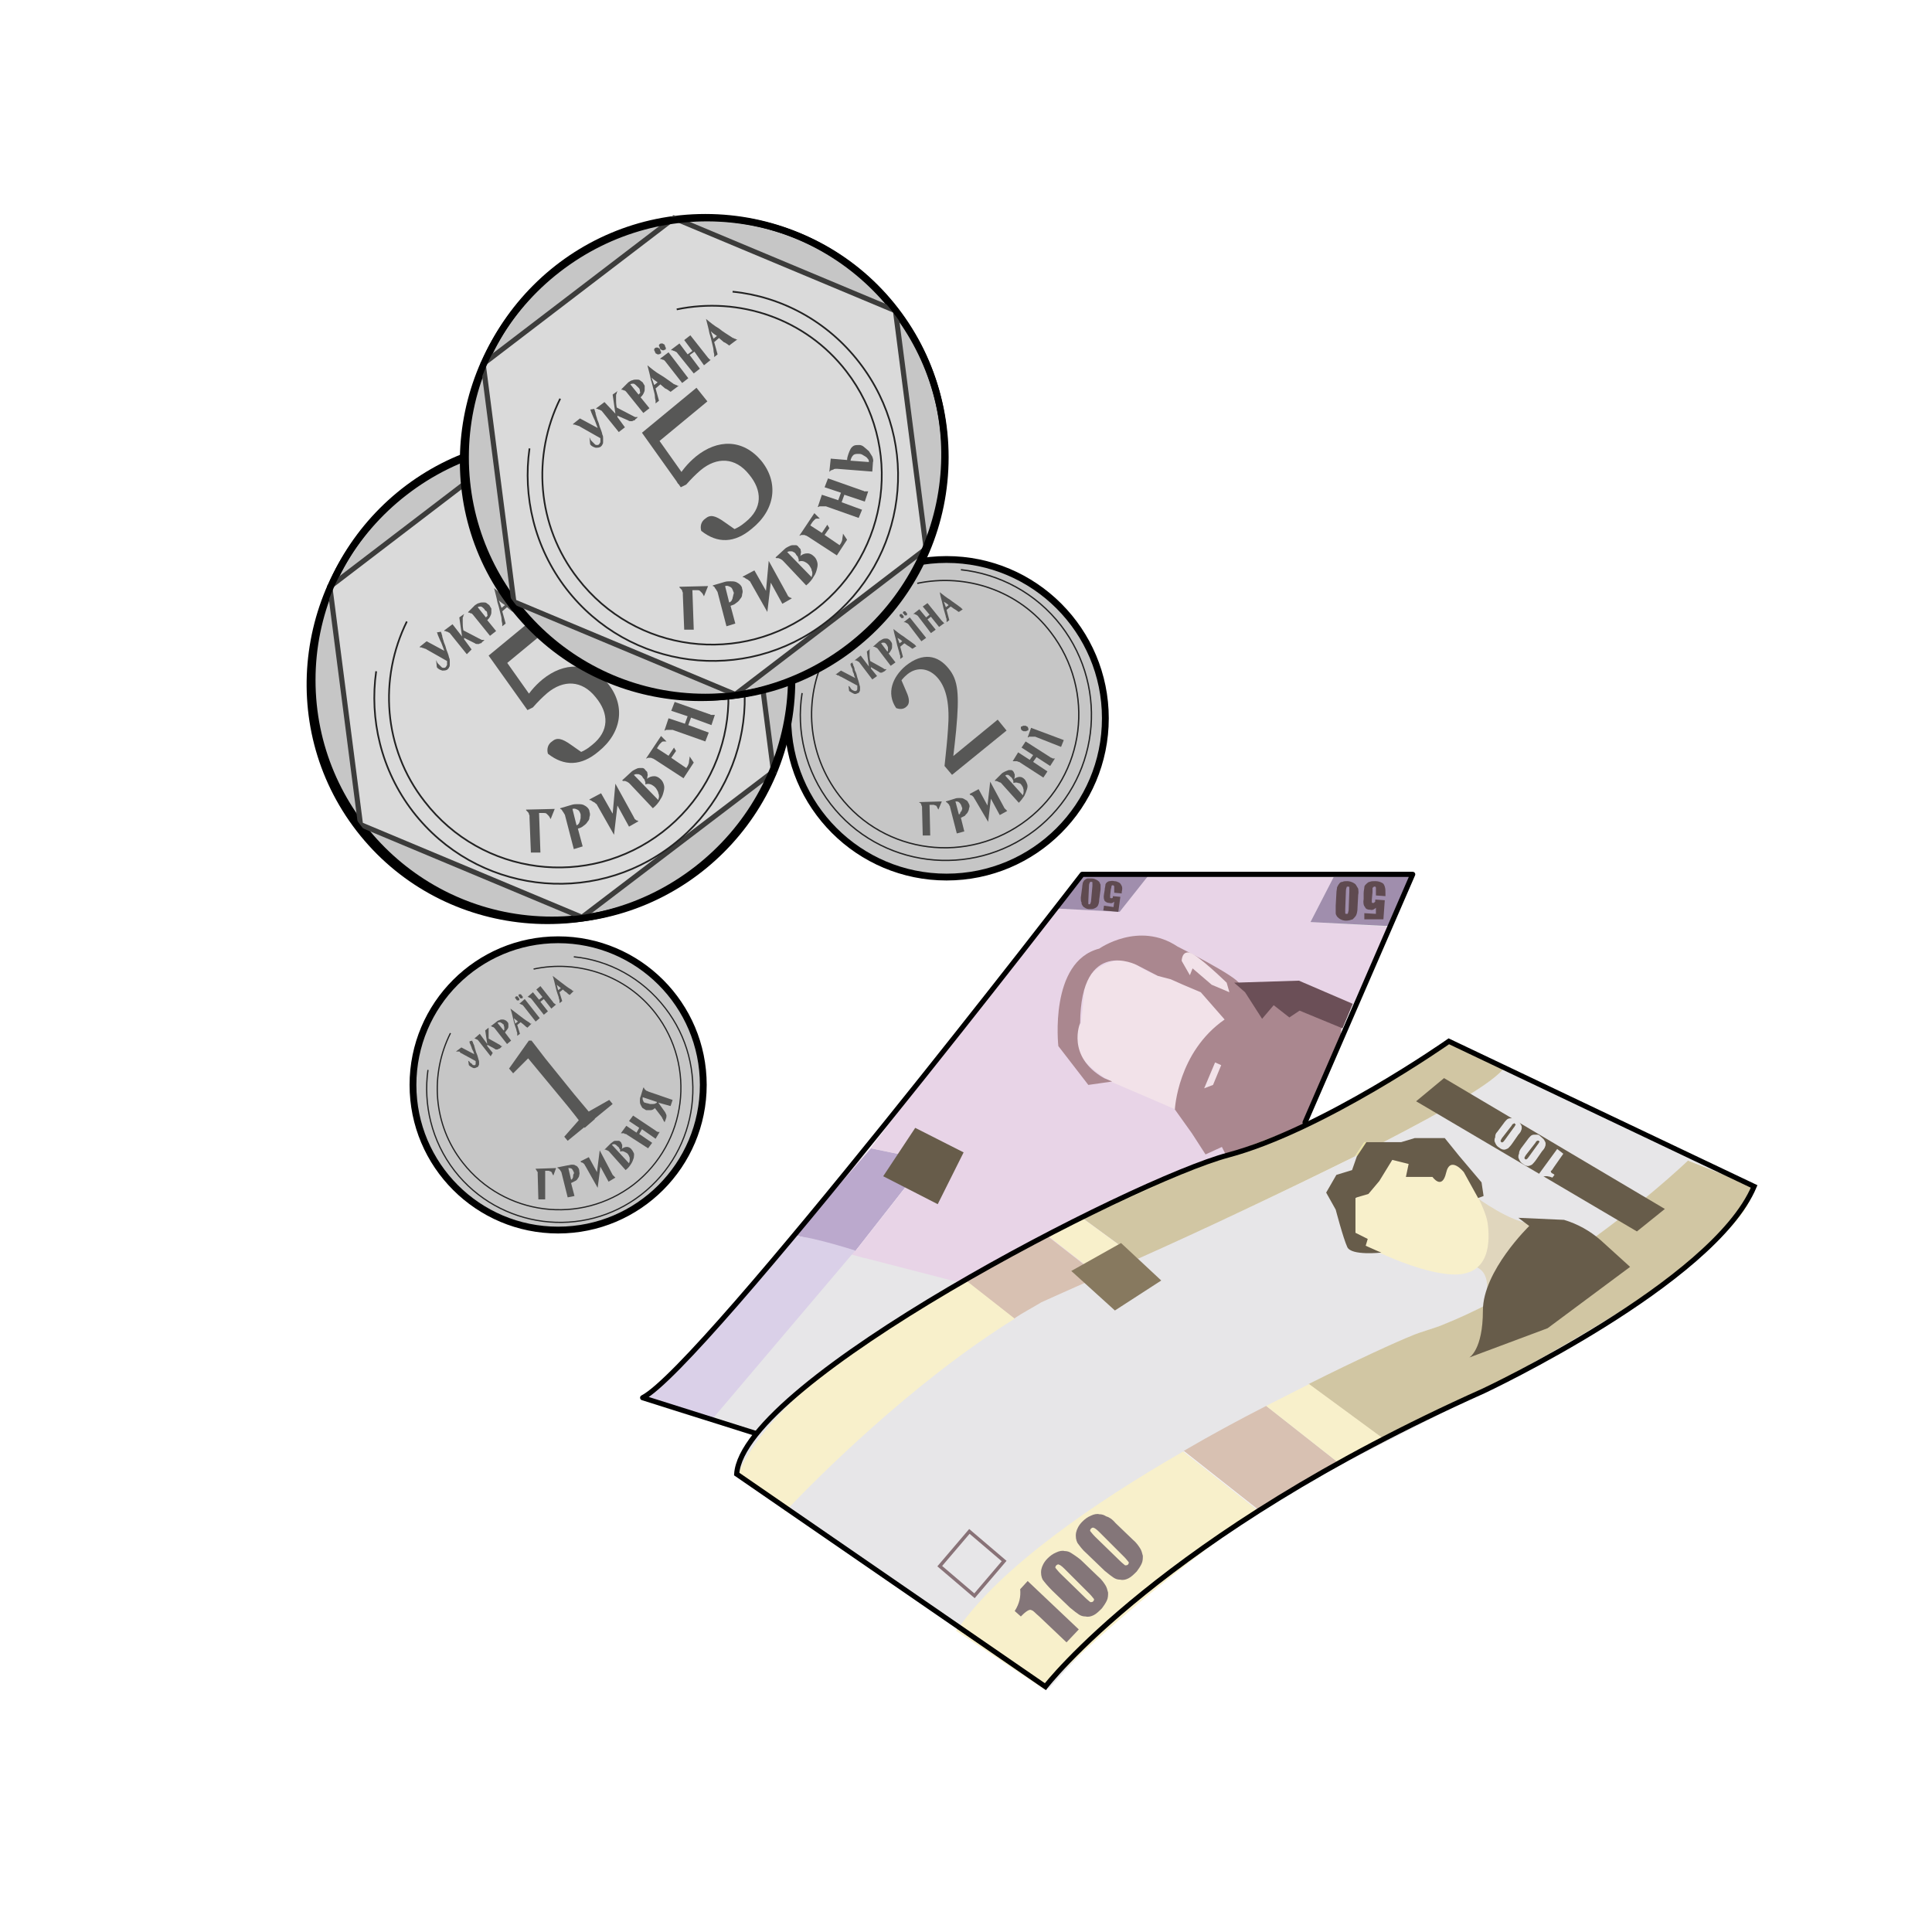 <?xml version="1.0" encoding="utf-8"?>
<!-- Generator: Adobe Illustrator 22.1.0, SVG Export Plug-In . SVG Version: 6.00 Build 0)  -->
<svg version="1.1" xmlns="http://www.w3.org/2000/svg" xmlns:xlink="http://www.w3.org/1999/xlink" x="0px" y="0px"
	 viewBox="0 0 283.5 283.5" style="enable-background:new 0 0 283.5 283.5;" xml:space="preserve">
<style type="text/css">
	.st0{fill:#E7E6E8;}
	.st1{fill:#BBA9CD;}
	.st2{fill:#E8D4E7;}
	.st3{fill:#A08EAD;}
	.st4{fill:#DAD0E8;}
	.st5{fill:#F2E2E9;}
	.st6{fill:#AA878F;}
	.st7{fill:#6B4F57;}
	.st8{fill:#675C4A;}
	.st9{fill:#5F4A50;}
	.st10{fill:none;stroke:#000000;stroke-width:0.75;stroke-linecap:round;stroke-linejoin:round;stroke-miterlimit:10;}
	.st11{fill:#D1C6A3;}
	.st12{fill:#D8C1B2;}
	.st13{fill:#F8F0CB;}
	.st14{fill:#EAE2A5;}
	.st15{fill:#E0D6BD;}
	.st16{fill:#847679;}
	.st17{fill:none;stroke:#887277;stroke-width:0.5;stroke-miterlimit:10;}
	.st18{fill:#D3C696;}
	.st19{fill:none;}
	.st20{fill:#87795F;}
	.st21{fill:none;stroke:#000000;stroke-width:0.75;stroke-miterlimit:10;}
	.st22{fill:#C6C6C6;stroke:#000000;stroke-miterlimit:10;}
	.st23{fill:#575756;}
	.st24{fill:none;stroke:#232323;stroke-width:0.197;stroke-miterlimit:10;}
	.st25{fill:none;stroke:#232323;stroke-width:0.18;stroke-miterlimit:10;}
	.st26{fill:#DADADA;stroke:#3C3C3B;stroke-width:0.75;stroke-miterlimit:10;}
	.st27{fill:none;stroke:#000000;stroke-width:0.974;stroke-miterlimit:10;}
	.st28{fill:none;stroke:#232323;stroke-width:0.25;stroke-miterlimit:10;}
</style>
<g id="Слой_1">
</g>
<g id="Слой_8">
	<path class="st0" d="M207.4,128.3C207.4,128.3,207.4,128.3,207.4,128.3l-9.9,18.6l-1,1.8l-0.9,1.7l-9.9,18.7l-3.4,2.6l-22,17.1
		L128.2,214l-17-3.5c0,0-3.2-0.9-6.9-1.9c-2.2-0.6-4.5-1.3-6.3-1.9l0,0c-1.8-0.6-3.1-1.1-3.5-1.4c0,0,0.1-0.1,0.2-0.2
		c2-1.2,11.2-10.5,21.5-23.3c0.1-0.2,0.3-0.3,0.4-0.5l9,2.4l10.5-13.4l-8.2-1.7c15.1-17,29.8-34.7,31-40.2H207.4z"/>
	<path class="st1" d="M136,170.2l-10.5,13.4l-9-2.4c3.7-4,7.5-8.3,11.3-12.7L136,170.2z"/>
	<path class="st2" d="M192.3,135.3l3.4-6.6c-8.3,0-19.2-0.1-27-0.2h-0.2l-4.2,5.3l-9.6-0.5l-27,35.2l-11.4,12.7l-0.4,0.5l9.1,2.4
		l1.8,0.5c0.1,0,0.1,0,0.1,0l14.7,3.8l1.9,0l16.8,0.4l12.3,0.3c0,0,6.9-10,11.7-16.5c2-2.7,3.6-4.9,4.3-5.5
		c0.9-0.9,4.4-7.9,8.1-15.8v0c0.1-0.1,0.1-0.2,0.2-0.4c0-0.1,0.1-0.2,0.1-0.2l0.1-0.2c2.4-5.1,4.8-10.4,6.7-14.5L192.3,135.3z
		 M125.5,183.6l-9-2.4c3.7-4,7.5-8.3,11.3-12.7l8.2,1.7L125.5,183.6z"/>
	<path class="st3" d="M207.4,128.3C207.4,128.3,207.4,128.3,207.4,128.3c-0.2,0.3-1.5,3.4-3.5,7.6l-11.6-0.6l3.4-6.6h0
		C201.8,128.7,206.5,128.6,207.4,128.3z"/>
	<path class="st4" d="M104.3,208.5l-9.9-3.4c0.7,0.4,20.9-21.2,21.7-23.5c0.3-1,9.4,1.9,9.4,1.9L104.3,208.5z"/>
	<path class="st5" d="M172.5,162.8l-9.3-4c0,0-8.3-4.4-4.6-8.6c0,0,0.5-3.6,0.5-5.4c0-1.7,4.2-5.4,7.7-3.2c3.5,2.2,4.4,1.8,4.4,1.8
		l5.1,2.2l3.5,4c0,0-2.5,2.8-4.2,4.3C173.8,155.5,172.5,162.8,172.5,162.8z"/>
	<path class="st6" d="M196.7,152.5l-8.4,19.8l-3.3,0.5l-4.4-1.9l-1.3-2.6l-2.4,1.1l-2-3.1l-2.5-3.5c0,0,0.4-8.4,7.3-13.2l-3.5-4
		l-2.6-1.1l-1.8-0.8l-1.9-0.5l-3.1-1.6c0,0-8.2-4.2-8.3,8.5c0,0-2.1,4.9,3.5,8.1l1.2,0.5l-3.5,0.5l-4.4-5.7c0,0-1.4-12.4,6-14.3
		c0,0,5.8-4.1,11.5-0.3c0,0,8.8,4.4,9.1,5.5s8.3,1.7,8.3,1.7l4.9,0.5l1.9,2.5L196.7,152.5z"/>
	<path class="st5" d="M174.6,143.1l0.4-1l2.8,2.4l2.6,1.1l-0.4-1.4c0,0-4.1-4-5.4-4.4c-1.2-0.3-1.2,1.2-1.2,1.2L174.6,143.1z"/>
	<polygon class="st5" points="176.7,159.7 178,159.2 179.2,156.3 178.3,155.9 177.5,157.8 	"/>
	<polygon class="st7" points="197,150.9 190.7,148.3 189.2,149.3 186.9,147.5 185.2,149.5 182.7,145.6 181.1,144.2 190.6,143.9 
		198.5,147.3 	"/>
	<path class="st3" d="M168.5,128.5l-4.2,5.3l-9.6-0.5l4-5C158.8,128.3,162.8,128.4,168.5,128.5z"/>
	<g>
		<polygon class="st8" points="141.4,169.1 137.6,176.7 129.6,172.6 134.3,165.5 		"/>
	</g>
	<g>
		<path class="st9" d="M200.2,134.9l0-0.9l1.7,0.1l0-0.9c-0.2,0.2-0.5,0.4-0.8,0.3c-0.4,0-0.7-0.1-0.8-0.4c-0.2-0.2-0.3-0.6-0.2-1.2
			l0-0.8c0-0.4,0.1-0.7,0.1-0.9c0-0.2,0.1-0.3,0.3-0.5c0.1-0.1,0.3-0.3,0.5-0.3c0.2-0.1,0.5-0.1,0.8-0.1c0.4,0,0.7,0.1,0.9,0.2
			c0.3,0.1,0.4,0.3,0.5,0.6c0.1,0.3,0.1,0.6,0.1,1.1l0,0.3l-1.4-0.1l0-0.3c0-0.4,0-0.6,0-0.8s-0.1-0.2-0.2-0.2c-0.1,0-0.1,0-0.2,0.1
			c0,0-0.1,0.1-0.1,0.1c0,0,0,0.3,0,0.6l-0.1,1.1c0,0.2,0,0.3,0,0.4c0,0.1,0.1,0.1,0.2,0.1c0.1,0,0.1,0,0.2-0.1s0.1-0.1,0.1-0.1
			c0,0,0-0.1,0-0.3l1.4,0.1l-0.2,2.8L200.2,134.9z"/>
		<path class="st9" d="M196,132.9l0.1-1.8c0-0.4,0.1-0.7,0.1-0.9c0.1-0.2,0.2-0.4,0.3-0.5c0.1-0.2,0.3-0.3,0.5-0.3
			c0.2-0.1,0.4-0.1,0.7-0.1c0.3,0,0.6,0.1,0.8,0.2s0.4,0.2,0.5,0.4c0.1,0.2,0.2,0.3,0.3,0.5c0,0.2,0.1,0.5,0,0.9l-0.1,1.9
			c0,0.5-0.1,0.9-0.2,1.1c-0.1,0.2-0.3,0.4-0.5,0.6c-0.3,0.1-0.6,0.2-1,0.2c-0.3,0-0.6-0.1-0.8-0.2c-0.2-0.1-0.4-0.3-0.5-0.4
			c-0.1-0.2-0.2-0.3-0.2-0.5S196,133.3,196,132.9z M197.4,133.4c0,0.3,0,0.5,0,0.6c0,0.1,0.1,0.1,0.2,0.1c0.1,0,0.2,0,0.2-0.1
			c0-0.1,0.1-0.3,0.1-0.5l0.1-2.7c0-0.3,0-0.5,0-0.6c0-0.1-0.1-0.1-0.2-0.1c-0.1,0-0.2,0-0.2,0.1c0,0.1-0.1,0.2-0.1,0.5L197.4,133.4
			z"/>
	</g>
	<g>
		<path class="st9" d="M161.9,133.6l0.1-0.7l1.4,0.2l0.1-0.8c-0.2,0.2-0.4,0.3-0.7,0.2c-0.3,0-0.5-0.1-0.7-0.3
			c-0.1-0.2-0.2-0.5-0.1-1l0.1-0.6c0-0.3,0.1-0.5,0.1-0.7s0.1-0.3,0.2-0.4c0.1-0.1,0.3-0.2,0.4-0.2c0.2,0,0.4-0.1,0.7,0
			c0.3,0,0.5,0.1,0.7,0.2c0.2,0.1,0.3,0.3,0.4,0.5c0.1,0.2,0.1,0.5,0,0.9l0,0.2l-1.1-0.1l0-0.3c0-0.3,0-0.5,0-0.6
			c0-0.1-0.1-0.2-0.2-0.2c-0.1,0-0.1,0-0.1,0c0,0-0.1,0.1-0.1,0.1c0,0,0,0.2-0.1,0.5l-0.1,0.9c0,0.2,0,0.3,0,0.3
			c0,0.1,0.1,0.1,0.2,0.1c0.1,0,0.1,0,0.1,0c0,0,0.1-0.1,0.1-0.1c0,0,0-0.1,0-0.2l1.1,0.1l-0.3,2.2L161.9,133.6z"/>
		<path class="st9" d="M158.6,131.7l0.2-1.5c0-0.3,0.1-0.6,0.1-0.7c0.1-0.1,0.1-0.3,0.3-0.4c0.1-0.1,0.3-0.2,0.4-0.2
			c0.2,0,0.4,0,0.6,0c0.3,0,0.5,0.1,0.7,0.2c0.2,0.1,0.3,0.2,0.4,0.3c0.1,0.1,0.1,0.3,0.2,0.4c0,0.1,0,0.4,0,0.7l-0.2,1.5
			c0,0.4-0.1,0.7-0.2,0.9c-0.1,0.2-0.3,0.3-0.5,0.4c-0.2,0.1-0.5,0.1-0.8,0.1c-0.2,0-0.5-0.1-0.6-0.2c-0.2-0.1-0.3-0.2-0.4-0.4
			c-0.1-0.1-0.1-0.3-0.1-0.4C158.6,132.3,158.6,132,158.6,131.7z M159.7,132.2c0,0.2,0,0.4,0,0.4c0,0.1,0.1,0.1,0.1,0.1
			c0.1,0,0.1,0,0.2-0.1c0-0.1,0.1-0.2,0.1-0.4l0.2-2.2c0-0.3,0-0.4,0-0.5c0-0.1-0.1-0.1-0.2-0.1c-0.1,0-0.1,0-0.2,0.1
			c0,0.1-0.1,0.2-0.1,0.4L159.7,132.2z"/>
	</g>
</g>
<g id="Слой_11">
	<path class="st10" d="M191.5,164.7l15.8-36.4h-48.5c0,0-55.7,72.3-64.5,76.8l16.8,5.3"/>
</g>
<g id="_x31_00">
	<path class="st0" d="M176.8,170.8c-0.4,0.2-0.9,0.4-1.3,0.5C176.1,171.1,176.5,170.9,176.8,170.8z"/>
	<path class="st0" d="M191.6,165.1c-0.3,0.1-0.7,0.3-1.2,0.5c7.1-3.2,13-6.7,17-9.3C202.7,159.3,196,163.4,191.6,165.1z"/>
	<path class="st0" d="M207.5,195.9c-2.5,1.1-8.2,3.7-15.4,7.2l11.3,8.3c12.9-6.5,29.6-15.3,41-23.3c-14.5,10.5-37.7,21.7-52.5,29.3
		c1.6-0.9,3.2-1.8,4.7-2.5l-10.8-8.5c-3.9,2-8,4.3-12.1,6.6l10.9,8.6c-11.3,7-20.5,15.5-25.8,20.9c0,0-0.1,0-0.1,0.1
		c-3.1,3.2-4.8,5.2-4.8,5.2l-0.4-0.3l-12.7-8.7l-25.3-17.4l-7.4-5.1c2.3-8.1,13.5-16.9,26.2-24.6c0.3-0.2,0.5-0.3,0.8-0.5
		c2.1-1.2,4.2-2.5,6.3-3.6l7.4,5.8c1.3-0.8,2.7-1.6,4-2.4c0,0,3.3-1.5,8.5-3.8l-7.7-6c1.8-0.9,3.5-1.7,5.2-2.5l8.2,6
		c9.2-4.2,21.4-9.8,31.8-15l1.4-2.1h2.8c9.1-4.7,16.2-8.8,17.8-11l-8-4l44.5,21.5l-9.5-3.8c0,0-17.3,16.6-36,24.1
		C210.9,194.8,208.4,195.5,207.5,195.9z"/>
	<path class="st11" d="M220.8,156.6c-1.5,2.2-8.7,6.3-17.8,11h-2.8l-1.4,2.1c-10.5,5.2-22.6,10.9-31.8,15l-8.2-6
		c4.7-2.2,8.9-4.1,12.2-5.5c0.8-0.3,1.5-0.7,2.3-1c0.2-0.1,0.3-0.1,0.5-0.2c0.1,0,0.3-0.1,0.4-0.2c0.4-0.1,0.7-0.3,1.1-0.4
		c0.1,0,0.2-0.1,0.3-0.1c0.4-0.2,0.9-0.4,1.3-0.5c0.3-0.1,0.5-0.2,0.7-0.3c0.1,0,0.2-0.1,0.2-0.1c0.1,0,0.1-0.1,0.2-0.1
		c4.4-1.4,8.5-3,12.3-4.8c0.5-0.2,0.9-0.3,1.2-0.5c4.5-1.6,11.1-5.7,15.8-8.8c0.2-0.1,0.4-0.2,0.5-0.4c2.4-1.5,4-2.7,4.6-3.1
		c0.2-0.1,0.3-0.2,0.3-0.2L220.8,156.6z"/>
	<path class="st12" d="M161.3,187.3c-5.2,2.3-8.5,3.8-8.5,3.8c-1.3,0.8-2.7,1.5-4,2.4l-7.4-5.8c4.1-2.3,8.3-4.4,12.2-6.4
		L161.3,187.3z"/>
	<path class="st13" d="M162.3,177.2c-1.1,0.5-2.3,1-3.4,1.6l8.2,6c-2.1,0.9-4,1.8-5.7,2.5l-7.7-6c-3.9,1.9-8.1,4.1-12.2,6.4l7.4,5.8
		c-15.3,9.5-29.4,23.8-33.4,28c-0.7,0.8-0.3-0.2-0.3-0.2l-7-4.8c3.7-8.5,14-17,26.2-24.6c0.3-0.2,0.5-0.3,0.8-0.5
		c5.9-3.6,12.3-7,18.5-10c5.6-2.8,11.1-5.3,16.2-7.5c-0.4,0.2-0.8,0.3-1.2,0.5c-1.4,0.6-3,1.3-4.7,2.1
		C163.4,176.6,162.8,176.9,162.3,177.2z"/>
	<path class="st14" d="M178,170.3c5.6-2.3,10-3.9,12.3-4.8C186.5,167.3,182.4,168.9,178,170.3z"/>
	<path class="st14" d="M200.2,167.6h2.8c-1.4,0.7-2.8,1.4-4.2,2.1L200.2,167.6z"/>
	<path class="st14" d="M212.5,152.8c-0.6,0.4-2.2,1.6-4.6,3.1C210.2,154.4,211.9,153.2,212.5,152.8z"/>
	<path class="st11" d="M257.3,174.1c-1.2,4.1-5.9,8.8-12.4,13.6c-0.2,0.1-0.4,0.3-0.6,0.4c-11.4,8-28.1,16.8-41,23.3l-11.3-8.3
		c7.2-3.6,12.9-6.2,15.4-7.2c0.9-0.4,3.4-1.1,4.3-1.5c18.7-7.5,36-24.1,36-24.1L257.3,174.1z"/>
	<path class="st12" d="M196.6,214.8c-1.5,0.8-3.1,1.6-4.7,2.5c0,0-0.1,0-0.1,0.1c-2.5,1.3-4.9,2.7-7.2,4.1l-10.9-8.6
		c4.1-2.4,8.2-4.6,12.1-6.6L196.6,214.8z"/>
	<path class="st13" d="M191.8,217.4c-2.3,1.3-4.6,2.8-7,4.4c-10.3,6.9-20.1,15.3-26,20.7c0,0-0.1,0-0.1,0.1
		c-2.7,2.5-4.6,4.3-5.3,4.9c-0.2,0.2-0.3,0.3-0.3,0.3l-12.8-8.5c0.1-0.2,0.2-0.4,0.4-0.5c6.3-8.9,19.7-18.2,32.9-25.8l10.9,8.6
		C186.8,220.1,189.3,218.7,191.8,217.4z"/>
	<path class="st13" d="M203.4,211.4c-2.4,1.2-4.7,2.4-6.8,3.4l-10.8-8.5c2.2-1.1,4.3-2.2,6.3-3.2L203.4,211.4z"/>
	<path class="st14" d="M257.3,174.1c-0.2,3.6-5.2,8.4-12.4,13.6C251.4,182.9,256.1,178.2,257.3,174.1z"/>
	<path class="st15" d="M216.8,175.8c0,0,4.8,3.5,7.7,3.7c2.9,0.1,0.9,3.7,0.9,3.7l-2.1,6.6c0,0-3.5,4.1-3.6,4.5s-2.1,0.6-2.1,0.6
		l0.4-4.3c0,0,1-3.5-1.2-4.6c-2.3-1.1-4.2-2-4.2-2s1.4-5.1,1.4-5.3s1.3-3.6,1.3-3.6L216.8,175.8z"/>
	<path class="st13" d="M198.6,181.9l-1.4-4.5c0,0,2-1.6,2.6-2.6s1.8-3.1,1.8-3.1l5-2.6l3.3,2.7c0,0,1.6,1.7,2-0.1s1.5-2,2.3-0.8
		s3.8,6.3,4.1,8.6s0.6,7.9-5.4,7.5S198.6,181.9,198.6,181.9z"/>
	<path class="st8" d="M217.7,175.5l-0.8,0.3l0,0l-2.1-3.8c0,0-2-2.5-2.6,0.1c-0.6,2.6-2,0.6-2,0.6h-3.9l0.4-1.9l-2.4-0.6l-1.9,3.1
		l-1.6,1.9l-1.7,0.5l-0.2,0.1v5.1l1.8,0.9l-0.3,1l0,0l1.8,0.8l0.5,0.2c0,0-4.4,0.5-5-0.8c-0.6-1.3-1.7-5.5-1.7-5.5l-1.4-2.5l1.5-2.6
		l2.3-0.7l0.7-2l1.4-2.1h5.1l2-0.6h4.4l2.1,2.6l3.3,3.9L217.7,175.5z"/>
	<polygon class="st8" points="207.8,161.6 240.2,180.7 244.3,177.4 211.9,158.2 	"/>
	<path class="st8" d="M224.4,179.9c0,0-6.8,6.6-6.8,12.4c0,5.8-2,6.9-2,6.9l11.5-4.3l12.1-9l-4.3-3.9c-1.6-1.4-3.4-2.4-5.4-3
		l-6.7-0.3L224.4,179.9z"/>
	<g>
		<path class="st16" d="M150.8,232l7.5,7.1l-1.8,1.9l-4-3.8c-0.6-0.5-0.9-0.9-1.1-0.9c-0.1-0.1-0.3-0.1-0.5,0
			c-0.2,0.1-0.5,0.3-0.9,0.7l-0.2,0.2l-0.9-0.8c0.7-1.1,0.9-2.1,0.8-3.2L150.8,232z"/>
		<path class="st16" d="M158.6,228.9l2.5,2.4c0.6,0.5,0.9,1,1.1,1.3c0.2,0.3,0.3,0.7,0.4,1.1c0,0.4,0,0.8-0.2,1.2
			c-0.2,0.4-0.4,0.7-0.7,1.1c-0.4,0.4-0.8,0.8-1.2,1c-0.4,0.2-0.8,0.3-1.2,0.2c-0.4,0-0.7-0.1-1-0.3c-0.3-0.2-0.7-0.5-1.3-1
			l-2.6-2.5c-0.7-0.7-1.1-1.2-1.4-1.6c-0.2-0.4-0.3-0.9-0.2-1.5c0.1-0.5,0.4-1.1,0.9-1.6c0.4-0.4,0.8-0.7,1.3-0.9
			c0.4-0.2,0.9-0.3,1.2-0.2c0.4,0,0.7,0.1,1,0.3S158,228.4,158.6,228.9z M156.2,230.2c-0.4-0.4-0.7-0.6-0.8-0.6
			c-0.1-0.1-0.3,0-0.4,0.1c-0.1,0.1-0.2,0.3-0.1,0.4s0.3,0.4,0.7,0.8l3.6,3.5c0.4,0.4,0.7,0.6,0.8,0.7c0.1,0,0.3,0,0.4-0.1
			c0.1-0.1,0.2-0.3,0.1-0.4c-0.1-0.1-0.3-0.4-0.6-0.7L156.2,230.2z"/>
		<path class="st16" d="M163.7,223.5l2.5,2.4c0.6,0.5,0.9,1,1.1,1.3c0.2,0.3,0.3,0.7,0.4,1.1c0,0.4,0,0.8-0.2,1.2
			c-0.2,0.4-0.4,0.7-0.7,1.1c-0.4,0.4-0.8,0.8-1.2,1s-0.8,0.3-1.2,0.2c-0.4,0-0.7-0.1-1-0.3c-0.3-0.2-0.7-0.5-1.3-1l-2.6-2.5
			c-0.7-0.6-1.1-1.2-1.4-1.6c-0.2-0.4-0.3-0.9-0.2-1.5c0.1-0.5,0.4-1.1,0.9-1.6c0.4-0.4,0.8-0.7,1.3-0.9c0.4-0.2,0.9-0.3,1.2-0.2
			c0.4,0,0.7,0.1,1,0.3C162.7,222.6,163.2,222.9,163.7,223.5z M161.3,224.8c-0.4-0.4-0.7-0.6-0.8-0.6c-0.1-0.1-0.3,0-0.4,0.1
			c-0.1,0.1-0.2,0.3-0.1,0.4c0.1,0.1,0.3,0.4,0.7,0.8l3.6,3.5c0.4,0.4,0.7,0.6,0.8,0.7c0.1,0,0.3,0,0.4-0.1c0.1-0.1,0.2-0.3,0.1-0.4
			c-0.1-0.1-0.3-0.4-0.6-0.7L161.3,224.8z"/>
	</g>
	
		<rect x="139.2" y="226.1" transform="matrix(0.649 -0.761 0.761 0.649 -124.504 189.007)" class="st17" width="6.7" height="6.7"/>
	<path class="st18" d="M160.9,177.7"/>
	<g>
		<path class="st0" d="M225.8,172.3l2.7-3.7l0.9,0.7l-1.4,2c-0.2,0.3-0.3,0.5-0.4,0.5s0,0.1,0,0.2c0,0.1,0.2,0.2,0.4,0.3l0.1,0.1
			l-0.3,0.4c-0.5-0.2-1-0.3-1.5-0.1L225.8,172.3z"/>
		<path class="st0" d="M223.2,168.5l0.9-1.2c0.2-0.3,0.4-0.5,0.5-0.6c0.1-0.1,0.3-0.2,0.5-0.2c0.2,0,0.4,0,0.5,0
			c0.2,0,0.3,0.1,0.5,0.3c0.2,0.2,0.4,0.3,0.5,0.5s0.2,0.3,0.2,0.5c0,0.2,0,0.3-0.1,0.5c0,0.1-0.2,0.4-0.4,0.6l-0.9,1.3
			c-0.2,0.3-0.5,0.6-0.6,0.7c-0.2,0.1-0.4,0.2-0.6,0.2c-0.2,0-0.5-0.1-0.7-0.3c-0.2-0.1-0.4-0.3-0.5-0.5c-0.1-0.2-0.2-0.4-0.2-0.5
			c0-0.2,0-0.3,0.1-0.5C222.9,169,223,168.8,223.2,168.5z M223.9,169.5c-0.1,0.2-0.2,0.3-0.2,0.4c0,0.1,0,0.1,0.1,0.2
			c0.1,0,0.1,0.1,0.2,0c0.1,0,0.2-0.2,0.3-0.3l1.3-1.8c0.2-0.2,0.2-0.4,0.3-0.4c0-0.1,0-0.1-0.1-0.2c-0.1,0-0.1-0.1-0.2,0
			c-0.1,0-0.2,0.1-0.3,0.3L223.9,169.5z"/>
		<path class="st0" d="M219.7,166.1l0.9-1.2c0.2-0.3,0.4-0.5,0.5-0.6c0.1-0.1,0.3-0.2,0.5-0.2c0.2,0,0.4,0,0.5,0
			c0.2,0,0.3,0.1,0.5,0.3c0.2,0.2,0.4,0.3,0.5,0.5s0.2,0.3,0.2,0.5c0,0.2,0,0.3-0.1,0.5c0,0.1-0.2,0.4-0.4,0.6l-0.9,1.3
			c-0.2,0.3-0.5,0.6-0.6,0.7c-0.2,0.1-0.4,0.2-0.6,0.2c-0.2,0-0.5-0.1-0.7-0.3c-0.2-0.1-0.4-0.3-0.5-0.5c-0.1-0.2-0.2-0.4-0.2-0.5
			c0-0.2,0-0.3,0.1-0.5C219.4,166.5,219.5,166.3,219.7,166.1z M220.4,167c-0.1,0.2-0.2,0.3-0.2,0.4s0,0.1,0.1,0.2
			c0.1,0,0.1,0.1,0.2,0c0.1,0,0.2-0.2,0.3-0.3l1.3-1.8c0.2-0.2,0.2-0.4,0.3-0.4c0-0.1,0-0.1-0.1-0.2s-0.1-0.1-0.2,0
			c-0.1,0-0.2,0.1-0.3,0.3L220.4,167z"/>
	</g>
	<polyline class="st19" points="184.5,221.6 184.8,221.8 185.8,222.6 	"/>
	<polyline class="st19" points="153.6,181.3 153.6,181.2 153.1,180.9 	"/>
	<polygon class="st20" points="170.4,187.9 163.6,192.3 157.2,186.5 164.5,182.4 	"/>
</g>
<g id="Слой_4">
	<path class="st21" d="M108.1,216.3l45.3,31.2c0,0,17.1-22.3,64.3-43.4c0,0,33.7-15.8,39.7-30l-44.8-21.3c0,0-18.5,13-32.4,16.7
		C166.3,173.2,109,202.7,108.1,216.3z"/>
</g>
<g id="Слой_5">
	<circle class="st22" cx="138.9" cy="105.4" r="23.3"/>
	<g>
		<path class="st23" d="M138.6,112.4c0.2-1.9,0.4-3.7,0.5-5.3c0.3-3.7-0.2-6-1.4-7.5c-1.3-1.6-3.1-1.8-4.5-0.7
			c-0.5,0.4-1.2,1.1-1.6,2.1l0.5-1.6l0.9,2.1c0.5,1.1,0.5,1.8,0,2.2c-0.4,0.4-1,0.4-1.5,0.2c-1.5-2.2-0.5-4.6,1.4-6.2
			c2.5-2,4.7-1.6,6.3,0.4c1.4,1.7,1.6,3.7,1.1,9.1c-0.1,1.1-0.3,2.8-0.5,4.5l-0.6-0.2l7.2-5.9l1.3,1.6l-8,6.5L138.6,112.4z"/>
	</g>
	<g>
		<path class="st23" d="M125.1,97.2c0,0.1,0,0.2,0.1,0.3c0,0.1,0,0.2,0.1,0.3c0,0.1,0.1,0.2,0.1,0.4c0,0.1,0.1,0.3,0.2,0.5
			c0.1,0.2,0.1,0.4,0.2,0.7c0.1,0.3,0.2,0.6,0.3,1c0,0.1,0.1,0.3,0.1,0.4c0,0.1,0,0.3,0,0.4c0,0.1,0,0.2-0.1,0.3
			c0,0.1-0.1,0.2-0.2,0.2c-0.2,0.1-0.4,0.2-0.6,0.1c-0.2-0.1-0.4-0.2-0.7-0.4l-0.1-0.8c0,0,0,0.1,0.1,0.1c0,0,0.1,0.1,0.1,0.1
			c0.1,0.1,0.1,0.2,0.2,0.3c0.1,0.1,0.2,0.2,0.3,0.2c0.1,0.1,0.2,0.1,0.3,0.1c0.1,0,0.2,0,0.2-0.1c0.1-0.1,0.1-0.1,0.1-0.3
			c0-0.1,0-0.3,0-0.4l-2.4-1.3c0,0-0.1,0-0.2-0.1c-0.1,0-0.1-0.1-0.2-0.1c-0.1,0-0.2,0-0.2-0.1c-0.1,0-0.1,0-0.2,0l0,0l0.8-0.6
			l2.1,1.1c-0.1-0.2-0.2-0.4-0.2-0.6c-0.1-0.2-0.2-0.4-0.2-0.6s-0.2-0.4-0.2-0.5c-0.1-0.2-0.1-0.3-0.1-0.4L125.1,97.2z"/>
		<path class="st23" d="M127.5,97.8l-0.3-2.2l0.5-0.4l0,0c0,0,0,0.1-0.1,0.1c0,0.1,0,0.1,0,0.3c0,0.1,0,0.3,0,0.5
			c0,0.2,0,0.5,0.1,0.9l1.8,1c0,0,0.1,0,0.1,0.1c0.1,0,0.1,0,0.2,0.1c0.1,0,0.1,0,0.2,0c0.1,0,0.1,0,0.1,0l0,0c0,0-0.1,0.1-0.1,0.1
			c-0.1,0.1-0.1,0.1-0.2,0.2c-0.1,0-0.1,0.1-0.2,0.1c-0.1,0-0.1,0.1-0.2,0.1c-0.1,0-0.1,0-0.2,0c-0.1,0-0.1,0-0.2-0.1l-1.2-0.7
			c0,0,0,0.1,0,0.1c0,0,0,0.1,0,0.1l0.9,1.1l-0.7,0.5l-1.9-2.5c0,0-0.1-0.1-0.1-0.1c-0.1,0-0.1-0.1-0.2-0.1c-0.1,0-0.1-0.1-0.2-0.1
			c-0.1,0-0.1,0-0.2,0l0,0l0.9-0.7L127.5,97.8z"/>
		<path class="st23" d="M129,94.1c0.2-0.1,0.3-0.2,0.5-0.3c0.2-0.1,0.3-0.1,0.5-0.1c0.1,0,0.3,0,0.4,0.1c0.1,0.1,0.2,0.1,0.3,0.3
			c0.1,0.1,0.2,0.3,0.2,0.4c0,0.2,0,0.3,0,0.5c0,0.2-0.1,0.3-0.2,0.5c-0.1,0.2-0.2,0.3-0.3,0.4l1,1.3l-0.7,0.5l-1.9-2.5
			c0,0-0.1-0.1-0.1-0.1c-0.1,0-0.1-0.1-0.2-0.1s-0.1-0.1-0.2-0.1c-0.1,0-0.1,0-0.2,0l0,0L129,94.1z M130.1,94.6
			c-0.1-0.2-0.3-0.3-0.4-0.3c-0.2,0-0.3,0-0.4,0.1l0.9,1.2c0.1,0,0.1-0.1,0.1-0.2c0-0.1,0-0.2,0-0.3c0-0.1,0-0.2-0.1-0.3
			C130.2,94.7,130.1,94.6,130.1,94.6z"/>
		<path class="st23" d="M133.9,95.2c-0.2-0.1-0.4-0.3-0.6-0.4c-0.2-0.1-0.4-0.3-0.6-0.4l-0.6,0.5l0.4,1.5l-0.4,0.3l0,0
			c0,0,0-0.1,0-0.1c0,0,0-0.1,0-0.2c0-0.1,0-0.3-0.1-0.4c0-0.2-0.1-0.4-0.2-0.8c-0.1-0.3-0.2-0.7-0.3-1.2c-0.1-0.5-0.3-1-0.4-1.7
			c0.5,0.4,1,0.8,1.5,1.1c0.5,0.4,1,0.7,1.5,1.1c0,0,0.1,0,0.1,0.1c0,0,0.1,0,0.1,0.1c0,0,0.1,0,0.1,0.1c0,0,0.1,0,0.1,0l0,0
			L133.9,95.2z M132,94.4l0.4-0.3c-0.2-0.2-0.5-0.4-0.7-0.5L132,94.4z"/>
		<path class="st23" d="M132.1,90.1c0,0,0.1,0,0.1,0c0,0,0.1,0,0.1,0c0,0,0.1,0,0.1,0.1c0,0,0.1,0.1,0.1,0.1c0,0,0.1,0.1,0.1,0.1
			c0,0,0,0.1,0,0.1c0,0,0,0.1,0,0.1c0,0,0,0.1-0.1,0.1c0,0-0.1,0-0.1,0c0,0-0.1,0-0.1,0c0,0-0.1,0-0.1-0.1c0,0-0.1-0.1-0.1-0.1
			c0,0-0.1-0.1-0.1-0.1c0,0,0-0.1,0-0.1c0,0,0-0.1,0-0.1C132,90.2,132.1,90.2,132.1,90.1z M132.6,89.7c0,0,0.1,0,0.1,0
			c0,0,0.1,0,0.1,0s0.1,0,0.1,0.1c0,0,0.1,0.1,0.1,0.1c0,0,0.1,0.1,0.1,0.1c0,0,0,0.1,0,0.1c0,0,0,0.1,0,0.1c0,0,0,0.1-0.1,0.1
			c0,0-0.1,0-0.1,0c0,0-0.1,0-0.1,0c0,0-0.1,0-0.1-0.1s-0.1-0.1-0.1-0.1c0,0-0.1-0.1-0.1-0.1c0,0,0-0.1,0-0.1c0,0,0-0.1,0-0.1
			C132.6,89.8,132.6,89.8,132.6,89.7z M135.9,93.6l-0.7,0.5l-1.9-2.5c0,0-0.1-0.1-0.1-0.1c-0.1,0-0.1-0.1-0.2-0.1
			c-0.1,0-0.1-0.1-0.2-0.1c-0.1,0-0.1,0-0.2,0l0,0l0.9-0.7L135.9,93.6z"/>
		<path class="st23" d="M136.6,90.5l-0.5,0.4l1.2,1.5l-0.7,0.5l-1.9-2.5c0,0-0.1-0.1-0.1-0.1c-0.1,0-0.1-0.1-0.2-0.1
			c-0.1,0-0.1-0.1-0.2-0.1c-0.1,0-0.1,0-0.2,0l0,0l0.9-0.7l1,1.2l0.5-0.4l-1-1.2l0.7-0.5l2.1,2.6c0,0,0.1,0.1,0.1,0.1
			c0,0,0.1,0.1,0.1,0.1c0,0,0.1,0.1,0.1,0.1c0,0,0.1,0,0.1,0l0,0l-0.8,0.6L136.6,90.5z"/>
		<path class="st23" d="M140.7,89.8c-0.2-0.1-0.4-0.3-0.6-0.4c-0.2-0.1-0.4-0.3-0.6-0.4l-0.6,0.5l0.4,1.5l-0.4,0.3l0,0
			c0,0,0-0.1,0-0.1c0,0,0-0.1,0-0.2c0-0.1,0-0.3-0.1-0.4c0-0.2-0.1-0.4-0.2-0.8c-0.1-0.3-0.2-0.7-0.3-1.2c-0.1-0.5-0.3-1-0.4-1.7
			c0.5,0.4,1,0.8,1.5,1.1c0.5,0.4,1,0.7,1.5,1.1c0,0,0.1,0,0.1,0.1c0,0,0.1,0,0.1,0.1c0,0,0.1,0,0.1,0.1c0,0,0.1,0,0.1,0l0,0
			L140.7,89.8z M138.8,89.1l0.4-0.3c-0.2-0.2-0.5-0.4-0.7-0.5L138.8,89.1z"/>
	</g>
	<g>
		<path class="st23" d="M137.7,118.8c-0.1-0.2-0.2-0.3-0.2-0.4c-0.1-0.1-0.1-0.2-0.2-0.2c-0.1,0-0.2-0.1-0.3-0.1c-0.1,0-0.3,0-0.6,0
			l0.1,4.5l-1.1,0l-0.1-4c0-0.1,0-0.1,0-0.2c0-0.1-0.1-0.2-0.1-0.3c0-0.1-0.1-0.2-0.1-0.2c0-0.1-0.1-0.1-0.2-0.1l0-0.1l3.3-0.1
			L137.7,118.8z"/>
		<path class="st23" d="M140.1,117.2c0.2-0.1,0.5-0.1,0.7-0.1c0.2,0,0.4,0,0.6,0.1c0.2,0.1,0.3,0.2,0.5,0.3c0.1,0.1,0.2,0.3,0.3,0.5
			s0.1,0.4,0,0.6c0,0.2-0.1,0.4-0.2,0.6c-0.1,0.2-0.3,0.3-0.4,0.5c-0.2,0.1-0.4,0.2-0.6,0.3l0.5,2l-1.1,0.3l-1-3.9
			c0-0.1,0-0.1-0.1-0.2c0-0.1-0.1-0.2-0.1-0.2c-0.1-0.1-0.1-0.1-0.2-0.2c-0.1-0.1-0.1-0.1-0.2-0.1l0-0.1L140.1,117.2z M141.1,118.3
			c-0.1-0.3-0.2-0.4-0.4-0.6c-0.2-0.1-0.3-0.1-0.5-0.1l0.5,1.9c0.1,0,0.2-0.1,0.2-0.2s0.1-0.2,0.2-0.3c0-0.1,0.1-0.2,0.1-0.4
			C141.2,118.5,141.1,118.4,141.1,118.3z"/>
		<path class="st23" d="M143,117.2c0,0-0.1-0.1-0.1-0.2c-0.1-0.1-0.1-0.1-0.2-0.2c-0.1-0.1-0.1-0.1-0.2-0.1c-0.1,0-0.1-0.1-0.2-0.1
			l0-0.1l1.3-0.7l1.3,2.4l0.4-3.5l2.1,3.9c0,0,0.1,0.1,0.1,0.1s0.1,0.1,0.1,0.1c0,0,0.1,0.1,0.1,0.1c0,0,0.1,0.1,0.1,0.1l0,0
			l-1.1,0.6l-1.3-2.4l-0.4,3.4L143,117.2z"/>
		<path class="st23" d="M146.9,114.9c0,0-0.1-0.1-0.2-0.1c-0.1,0-0.2-0.1-0.2-0.1c-0.1,0-0.2-0.1-0.3-0.1c-0.1,0-0.2,0-0.2,0l0-0.1
			l1-1c0.1-0.1,0.3-0.2,0.5-0.3c0.2-0.1,0.3-0.1,0.5-0.2c0.2,0,0.3,0,0.4,0c0.1,0,0.2,0.1,0.3,0.2c0,0.1,0.1,0.1,0.1,0.2
			c0,0.1,0.1,0.2,0.1,0.2c0,0.1,0,0.2,0,0.3c0,0.1,0,0.2-0.1,0.4c0.3-0.2,0.6-0.3,0.8-0.3c0.3,0,0.5,0.1,0.8,0.4
			c0.1,0.2,0.2,0.3,0.3,0.6c0.1,0.2,0.1,0.5,0,0.8c-0.1,0.3-0.2,0.6-0.4,1c-0.2,0.3-0.5,0.7-0.8,1L146.9,114.9z M150.1,116.7
			c0-0.1,0.1-0.3,0.1-0.4c0-0.1,0-0.3,0-0.4c0-0.1-0.1-0.3-0.1-0.4c-0.1-0.1-0.1-0.2-0.2-0.3c-0.1-0.2-0.3-0.3-0.5-0.3
			c-0.2-0.1-0.4-0.1-0.7,0c0-0.1,0-0.1,0-0.2c0-0.1,0-0.2-0.1-0.3c0-0.1-0.1-0.2-0.1-0.2c-0.1-0.1-0.1-0.2-0.2-0.2
			c-0.1-0.1-0.1-0.1-0.2-0.2c-0.1,0-0.1-0.1-0.2-0.1c-0.1,0-0.2,0-0.2,0c-0.1,0-0.1,0.1-0.2,0.1L150.1,116.7z"/>
		<path class="st23" d="M152.1,111.1l-0.5,0.7l2.1,1.4l-0.6,0.9l-3.4-2.2c0,0-0.1-0.1-0.2-0.1c-0.1,0-0.2-0.1-0.3-0.1
			c-0.1,0-0.2,0-0.3,0c-0.1,0-0.2,0-0.2,0l-0.1,0l0.8-1.3l1.7,1.1l0.5-0.7l-1.7-1.1l0.6-0.9l3.6,2.3c0,0,0.1,0.1,0.2,0.1
			c0.1,0,0.1,0.1,0.2,0.1c0.1,0,0.1,0,0.2,0c0.1,0,0.1,0,0.1,0l0,0l-0.7,1.1L152.1,111.1z"/>
		<path class="st23" d="M149.8,106.7c0-0.1,0.1-0.1,0.1-0.1c0.1,0,0.1,0,0.2-0.1c0.1,0,0.1,0,0.2,0c0.1,0,0.1,0,0.2,0
			c0.1,0,0.1,0.1,0.2,0.1c0.1,0,0.1,0.1,0.1,0.1c0,0,0.1,0.1,0.1,0.2c0,0.1,0,0.1,0,0.2c0,0.1-0.1,0.1-0.1,0.1c-0.1,0-0.1,0-0.2,0.1
			c-0.1,0-0.1,0-0.2,0c-0.1,0-0.1,0-0.2,0c-0.1,0-0.1-0.1-0.2-0.1c-0.1,0-0.1-0.1-0.1-0.1c0,0-0.1-0.1-0.1-0.2
			C149.8,106.8,149.8,106.8,149.8,106.7z M156.1,108.6l-0.4,1l-3.8-1.5c0,0-0.1,0-0.2,0c-0.1,0-0.2,0-0.3,0s-0.2,0-0.3,0
			c-0.1,0-0.1,0-0.2,0.1l-0.1,0l0.5-1.4L156.1,108.6z"/>
	</g>
	<path class="st24" d="M134.6,85.6c7.1-1.5,14.9,1,19.6,7.2c6.6,8.6,5.1,20.9-3.5,27.5c-8.6,6.6-20.9,5.1-27.5-3.5
		c-4.8-6.2-5.3-14.3-2-20.8"/>
	<path class="st24" d="M141,83.6c5.6,0.6,11,3.4,14.7,8.2c7.2,9.4,5.5,22.8-3.8,30c-9.4,7.2-22.8,5.5-30-3.8
		c-3.7-4.8-5.1-10.7-4.2-16.3"/>
	<circle class="st22" cx="81.9" cy="159.2" r="21.3"/>
	<g>
		<path class="st23" d="M69.3,152.7c0,0.1,0,0.2,0.1,0.2c0,0.1,0,0.2,0.1,0.3c0,0.1,0.1,0.2,0.1,0.3c0,0.1,0.1,0.3,0.1,0.4
			c0.1,0.2,0.1,0.4,0.2,0.6c0.1,0.2,0.2,0.5,0.3,0.9c0,0.1,0.1,0.2,0.1,0.4c0,0.1,0,0.2,0,0.3c0,0.1,0,0.2-0.1,0.3
			c0,0.1-0.1,0.2-0.2,0.2c-0.2,0.1-0.4,0.2-0.6,0.1c-0.2-0.1-0.4-0.2-0.6-0.4l-0.1-0.7c0,0,0,0.1,0.1,0.1c0,0,0.1,0.1,0.1,0.1
			c0.1,0.1,0.1,0.2,0.2,0.2c0.1,0.1,0.2,0.1,0.2,0.2c0.1,0.1,0.2,0.1,0.2,0.1c0.1,0,0.2,0,0.2,0c0.1-0.1,0.1-0.1,0.1-0.2
			c0-0.1,0-0.2,0-0.4l-2.2-1.2c0,0-0.1,0-0.1-0.1s-0.1-0.1-0.2-0.1c-0.1,0-0.1,0-0.2,0c-0.1,0-0.1,0-0.2,0l0,0l0.8-0.6l1.9,1
			c-0.1-0.2-0.1-0.4-0.2-0.5c-0.1-0.2-0.2-0.4-0.2-0.5c-0.1-0.2-0.1-0.3-0.2-0.5c-0.1-0.1-0.1-0.3-0.1-0.4L69.3,152.7z"/>
		<path class="st23" d="M71.5,153.2l-0.3-2l0.5-0.4l0,0c0,0,0,0.1,0,0.1c0,0,0,0.1,0,0.2c0,0.1,0,0.3,0,0.5c0,0.2,0,0.5,0,0.8
			l1.6,0.9c0,0,0.1,0,0.1,0.1c0,0,0.1,0,0.1,0.1c0,0,0.1,0,0.1,0c0,0,0.1,0,0.1,0l0,0c0,0-0.1,0.1-0.1,0.1s-0.1,0.1-0.2,0.2
			c0,0-0.1,0.1-0.2,0.1c-0.1,0-0.1,0.1-0.2,0.1c-0.1,0-0.1,0-0.2,0c-0.1,0-0.1,0-0.2-0.1l-1.1-0.6c0,0,0,0.1,0,0.1c0,0,0,0.1,0,0.1
			l0.8,1L72,155l-1.8-2.3c0,0-0.1-0.1-0.1-0.1c0,0-0.1-0.1-0.2-0.1c-0.1,0-0.1-0.1-0.2-0.1c-0.1,0-0.1,0-0.1,0l0,0l0.8-0.7
			L71.5,153.2z"/>
		<path class="st23" d="M72.9,149.9c0.1-0.1,0.3-0.2,0.4-0.2c0.1-0.1,0.3-0.1,0.4-0.1c0.1,0,0.3,0,0.4,0.1c0.1,0,0.2,0.1,0.3,0.2
			s0.2,0.2,0.2,0.4c0,0.1,0,0.3,0,0.4c0,0.1-0.1,0.3-0.2,0.4c-0.1,0.1-0.2,0.3-0.3,0.4l0.9,1.2l-0.6,0.5l-1.8-2.3
			c0,0-0.1-0.1-0.1-0.1c0,0-0.1-0.1-0.2-0.1c-0.1,0-0.1-0.1-0.2-0.1c-0.1,0-0.1,0-0.1,0l0,0L72.9,149.9z M73.8,150.3
			c-0.1-0.2-0.3-0.2-0.4-0.3c-0.1,0-0.3,0-0.4,0.1l0.9,1.1c0.1,0,0.1-0.1,0.1-0.2c0-0.1,0-0.2,0-0.2c0-0.1,0-0.2-0.1-0.3
			C74,150.4,73.9,150.3,73.8,150.3z"/>
		<path class="st23" d="M77.4,150.8c-0.2-0.1-0.4-0.3-0.5-0.4s-0.4-0.3-0.5-0.4l-0.5,0.4l0.4,1.3l-0.4,0.3l0,0c0,0,0,0,0-0.1
			c0,0,0-0.1,0-0.2c0-0.1,0-0.2-0.1-0.4c0-0.2-0.1-0.4-0.2-0.7c-0.1-0.3-0.2-0.6-0.3-1.1c-0.1-0.4-0.2-0.9-0.4-1.5
			c0.4,0.3,0.9,0.7,1.3,1c0.4,0.3,0.9,0.7,1.4,1c0,0,0.1,0,0.1,0.1c0,0,0.1,0,0.1,0.1c0,0,0.1,0,0.1,0c0,0,0.1,0,0.1,0l0,0
			L77.4,150.8z M75.6,150.2l0.4-0.3c-0.2-0.2-0.4-0.3-0.6-0.5L75.6,150.2z"/>
		<path class="st23" d="M75.7,146.2c0,0,0.1,0,0.1,0c0,0,0.1,0,0.1,0c0,0,0.1,0,0.1,0.1c0,0,0.1,0.1,0.1,0.1c0,0,0,0.1,0.1,0.1
			c0,0,0,0.1,0,0.1c0,0,0,0.1,0,0.1c0,0,0,0.1-0.1,0.1c0,0-0.1,0-0.1,0c0,0-0.1,0-0.1,0c0,0-0.1,0-0.1-0.1c0,0-0.1-0.1-0.1-0.1
			c0,0,0-0.1-0.1-0.1c0,0,0-0.1,0-0.1c0,0,0-0.1,0-0.1C75.6,146.3,75.7,146.3,75.7,146.2z M76.2,145.9c0,0,0.1,0,0.1,0
			c0,0,0.1,0,0.1,0c0,0,0.1,0,0.1,0.1c0,0,0.1,0.1,0.1,0.1c0,0,0,0.1,0.1,0.1c0,0,0,0.1,0,0.1c0,0,0,0.1,0,0.1c0,0,0,0.1-0.1,0.1
			c0,0-0.1,0-0.1,0c0,0-0.1,0-0.1,0c0,0-0.1,0-0.1-0.1c0,0-0.1-0.1-0.1-0.1c0,0,0-0.1-0.1-0.1c0,0,0-0.1,0-0.1c0,0,0-0.1,0-0.1
			C76.1,145.9,76.2,145.9,76.2,145.9z M79.2,149.4l-0.6,0.5l-1.8-2.3c0,0-0.1-0.1-0.1-0.1c0,0-0.1-0.1-0.2-0.1s-0.1-0.1-0.2-0.1
			c-0.1,0-0.1,0-0.1,0l0,0l0.8-0.7L79.2,149.4z"/>
		<path class="st23" d="M79.8,146.6l-0.5,0.4l1.1,1.4l-0.6,0.5l-1.8-2.3c0,0-0.1-0.1-0.1-0.1c0,0-0.1-0.1-0.2-0.1
			c-0.1,0-0.1-0.1-0.2-0.1c-0.1,0-0.1,0-0.1,0l0,0l0.8-0.7l0.9,1.1l0.5-0.4l-0.9-1.1l0.6-0.5l1.9,2.4c0,0,0,0.1,0.1,0.1
			c0,0,0.1,0.1,0.1,0.1c0,0,0.1,0,0.1,0.1c0,0,0.1,0,0.1,0l0,0l-0.7,0.6L79.8,146.6z"/>
		<path class="st23" d="M83.6,146c-0.2-0.1-0.4-0.3-0.5-0.4c-0.2-0.1-0.4-0.3-0.5-0.4l-0.5,0.4l0.4,1.3l-0.4,0.3l0,0c0,0,0,0,0-0.1
			c0,0,0-0.1,0-0.2c0-0.1,0-0.2-0.1-0.4c0-0.2-0.1-0.4-0.2-0.7c-0.1-0.3-0.2-0.6-0.3-1.1c-0.1-0.4-0.2-0.9-0.4-1.5
			c0.4,0.3,0.9,0.7,1.3,1c0.4,0.3,0.9,0.7,1.4,1c0,0,0.1,0,0.1,0.1c0,0,0.1,0,0.1,0.1c0,0,0.1,0,0.1,0c0,0,0.1,0,0.1,0l0,0L83.6,146
			z M81.9,145.3l0.4-0.3c-0.2-0.2-0.4-0.3-0.6-0.5L81.9,145.3z"/>
	</g>
	<g>
		<path class="st23" d="M77.6,152.7l0.4,0l2,2.6l4.2,5.2c1,1.2,2.1,2.5,3.1,3.7l-1.5,1.3c-1-1.3-2-2.6-3-3.8l-5.3-6.4l-2.2,2.2
			l-0.6-0.7L77.6,152.7z M89.4,161.4l0.5,0.6l-6.6,5.4l-0.5-0.6l2.2-2.5l1.4-1.2L89.4,161.4z"/>
	</g>
	<g>
		<path class="st23" d="M81.2,172.5c-0.1-0.2-0.2-0.3-0.2-0.4c-0.1-0.1-0.1-0.2-0.2-0.2c-0.1,0-0.2-0.1-0.3-0.1c-0.1,0-0.3,0-0.5,0
			L80,176l-1,0l-0.1-3.7c0,0,0-0.1,0-0.2c0-0.1,0-0.2-0.1-0.2c0-0.1-0.1-0.2-0.1-0.2c0-0.1-0.1-0.1-0.1-0.1l0-0.1l3-0.1L81.2,172.5z
			"/>
		<path class="st23" d="M83.3,171c0.2,0,0.4-0.1,0.6-0.1c0.2,0,0.4,0,0.5,0.1c0.2,0.1,0.3,0.1,0.4,0.3c0.1,0.1,0.2,0.3,0.2,0.5
			s0.1,0.4,0,0.6c0,0.2-0.1,0.4-0.2,0.5c-0.1,0.2-0.2,0.3-0.4,0.4c-0.2,0.1-0.4,0.2-0.6,0.3l0.5,1.9l-1,0.2l-0.9-3.6
			c0,0,0-0.1-0.1-0.2c0-0.1-0.1-0.1-0.1-0.2c-0.1-0.1-0.1-0.1-0.2-0.2c-0.1-0.1-0.1-0.1-0.2-0.1l0-0.1L83.3,171z M84.2,172
			c-0.1-0.2-0.2-0.4-0.3-0.5c-0.2-0.1-0.3-0.1-0.5-0.1l0.4,1.7c0.1,0,0.2-0.1,0.2-0.2c0.1-0.1,0.1-0.2,0.1-0.3c0-0.1,0-0.2,0.1-0.4
			C84.3,172.2,84.2,172.1,84.2,172z"/>
		<path class="st23" d="M85.9,171.1c0,0-0.1-0.1-0.1-0.2c-0.1-0.1-0.1-0.1-0.2-0.2c-0.1-0.1-0.1-0.1-0.2-0.1s-0.1-0.1-0.2-0.1l0-0.1
			l1.2-0.6l1.2,2.2l0.4-3.2l1.9,3.6c0,0,0.1,0.1,0.1,0.1c0,0,0.1,0.1,0.1,0.1c0,0,0.1,0.1,0.1,0.1c0,0,0.1,0.1,0.1,0.1l0,0l-1,0.6
			l-1.2-2.2l-0.4,3.1L85.9,171.1z"/>
		<path class="st23" d="M89.4,169c0,0-0.1-0.1-0.1-0.1c-0.1,0-0.1-0.1-0.2-0.1c-0.1,0-0.2-0.1-0.2-0.1c-0.1,0-0.1,0-0.2,0l0,0
			l0.9-0.9c0.1-0.1,0.3-0.2,0.4-0.3c0.1-0.1,0.3-0.1,0.4-0.1c0.1,0,0.3,0,0.4,0c0.1,0,0.2,0.1,0.3,0.2c0,0,0.1,0.1,0.1,0.2
			c0,0.1,0.1,0.1,0.1,0.2c0,0.1,0,0.2,0,0.3c0,0.1,0,0.2-0.1,0.3c0.3-0.2,0.5-0.3,0.8-0.3c0.2,0,0.5,0.1,0.7,0.4
			c0.1,0.1,0.2,0.3,0.3,0.5c0.1,0.2,0,0.5,0,0.7c-0.1,0.3-0.2,0.6-0.4,0.9c-0.2,0.3-0.4,0.6-0.8,0.9L89.4,169z M92.3,170.7
			c0-0.1,0.1-0.2,0.1-0.4c0-0.1,0-0.2,0-0.4c0-0.1-0.1-0.2-0.1-0.3c-0.1-0.1-0.1-0.2-0.2-0.3c-0.1-0.1-0.3-0.2-0.5-0.3
			c-0.2-0.1-0.4-0.1-0.6,0c0-0.1,0-0.1,0-0.2c0-0.1,0-0.2-0.1-0.2c0-0.1-0.1-0.2-0.1-0.2c0-0.1-0.1-0.1-0.2-0.2
			c-0.1-0.1-0.1-0.1-0.2-0.2c-0.1,0-0.1-0.1-0.2-0.1c-0.1,0-0.1,0-0.2,0c-0.1,0-0.1,0-0.2,0.1L92.3,170.7z"/>
		<path class="st23" d="M94.2,165.7l-0.4,0.7l1.9,1.3l-0.6,0.8l-3.1-2c0,0-0.1-0.1-0.2-0.1c-0.1,0-0.2,0-0.2-0.1c-0.1,0-0.2,0-0.2,0
			c-0.1,0-0.1,0-0.2,0l-0.1,0l0.8-1.1l1.5,1l0.4-0.7l-1.5-1l0.6-0.8l3.3,2.2c0,0,0.1,0.1,0.1,0.1s0.1,0,0.2,0.1c0.1,0,0.1,0,0.2,0
			c0,0,0.1,0,0.1,0l0,0l-0.6,1L94.2,165.7z"/>
		<path class="st23" d="M96.6,161.8C96.6,161.8,96.6,161.8,96.6,161.8l1,1.4c0.1,0.2,0.2,0.4,0.2,0.5s0,0.3-0.1,0.5
			c0,0.1-0.1,0.2-0.1,0.3c0,0.1-0.1,0.1-0.1,0.2l0,0c0,0,0-0.1-0.1-0.2c0-0.1-0.1-0.1-0.1-0.2c0-0.1-0.1-0.1-0.1-0.2
			c0-0.1-0.1-0.1-0.1-0.2l-1-1.3c-0.2,0.2-0.4,0.3-0.6,0.3c-0.2,0-0.5,0-0.7,0c-0.2-0.1-0.3-0.2-0.5-0.3c-0.1-0.1-0.2-0.3-0.3-0.5
			c-0.1-0.2-0.1-0.4-0.1-0.6c0-0.2,0-0.4,0.1-0.6l0.4-1.3l0.1,0c0,0.1,0,0.1,0.1,0.2c0,0.1,0.1,0.1,0.2,0.2c0.1,0.1,0.1,0.1,0.2,0.1
			c0.1,0,0.1,0.1,0.2,0.1l3.5,1.2l-0.3,0.9L96.6,161.8z M95,161.9c0.1,0,0.3,0.1,0.4,0.1c0.1,0,0.3,0,0.4,0c0.1,0,0.3,0,0.4-0.1
			c0.1,0,0.2-0.1,0.2-0.2l-2.1-0.7c0,0.1,0,0.2,0,0.3c0,0.1,0.1,0.2,0.1,0.3c0.1,0.1,0.1,0.2,0.2,0.2S94.9,161.9,95,161.9z"/>
	</g>
	<path class="st25" d="M78.3,142.2c6.5-1.4,13.6,0.9,17.9,6.5c6,7.8,4.6,19-3.2,25.1c-7.8,6-19,4.6-25.1-3.2c-4.4-5.6-4.8-13-1.8-19
		"/>
	<path class="st25" d="M84.2,140.4c5.1,0.5,10,3.1,13.4,7.5c6.6,8.5,5,20.8-3.5,27.4s-20.8,5-27.4-3.5c-3.4-4.4-4.6-9.8-3.9-14.8"/>
	<circle class="st22" cx="81" cy="99.8" r="35.2"/>
	<polygon class="st26" points="76.4,64.7 48.4,86.1 52.9,121 85.4,134.6 113.5,113.2 109,78.3 	"/>
	<g>
		<path class="st23" d="M76.7,103.2c0.8-1.4,1.7-2.5,2.9-3.5c3.2-2.6,6.9-2.6,9.6,0.6c2.6,3.2,2.1,7.2-1.4,10
			c-2.5,2.1-5,2.2-7.4,0.3c-0.2-0.7,0-1.4,0.6-1.8c0.7-0.6,1.4-0.5,2.8,0.5l2,1.4l-1.6,0c1.2-0.3,2-0.8,2.7-1.4c2.5-2,2.5-4.6,0.5-7
			c-2-2.5-4.7-2.6-7.1-0.6c-0.7,0.6-1.4,1.3-2.1,2.1l-0.8,0.4l-5.7-8l8-6.6l1.6,2l-7.5,6.2l-0.2-1.7l4.6,6.5l-1.1,0.9L76.7,103.2z"
			/>
	</g>
	<g>
		<path class="st23" d="M64.7,92.7c0,0.1,0.1,0.2,0.1,0.3s0.1,0.2,0.1,0.4c0,0.1,0.1,0.3,0.1,0.4c0.1,0.2,0.1,0.4,0.2,0.6
			c0.1,0.2,0.2,0.5,0.3,0.9c0.1,0.3,0.3,0.7,0.4,1.2c0.1,0.2,0.1,0.3,0.1,0.5c0,0.2,0,0.3,0,0.5c0,0.2,0,0.3-0.1,0.4
			c0,0.1-0.1,0.2-0.2,0.3c-0.2,0.2-0.5,0.2-0.8,0.2c-0.3-0.1-0.6-0.2-0.8-0.5l-0.1-1c0,0,0.1,0.1,0.1,0.2c0,0.1,0.1,0.1,0.1,0.2
			c0.1,0.1,0.2,0.2,0.3,0.3c0.1,0.1,0.2,0.2,0.3,0.3c0.1,0.1,0.2,0.1,0.3,0.1c0.1,0,0.2,0,0.3-0.1c0.1-0.1,0.1-0.2,0.2-0.3
			c0-0.2,0-0.3,0-0.6l-3-1.7c0,0-0.1-0.1-0.2-0.1c-0.1,0-0.2-0.1-0.3-0.1s-0.2-0.1-0.3-0.1c-0.1,0-0.2,0-0.2,0l0-0.1l1-0.8l2.6,1.4
			c-0.1-0.3-0.2-0.5-0.3-0.8c-0.1-0.3-0.2-0.5-0.3-0.7c-0.1-0.2-0.2-0.5-0.3-0.7c-0.1-0.2-0.1-0.4-0.2-0.5L64.7,92.7z"/>
		<path class="st23" d="M67.8,93.4l-0.4-2.8l0.7-0.5l0,0c0,0,0,0.1-0.1,0.2c0,0.1,0,0.2-0.1,0.3c0,0.2,0,0.4,0,0.7
			c0,0.3,0,0.7,0.1,1.2l2.3,1.2c0.1,0,0.1,0.1,0.2,0.1c0.1,0,0.1,0.1,0.2,0.1c0.1,0,0.1,0,0.2,0c0.1,0,0.1,0,0.2,0l0,0
			c0,0-0.1,0.1-0.2,0.2s-0.2,0.1-0.2,0.2c-0.1,0.1-0.1,0.1-0.2,0.1c-0.1,0-0.2,0.1-0.2,0.1c-0.1,0-0.2,0-0.3,0c-0.1,0-0.2,0-0.3-0.1
			l-1.6-0.8c0,0,0,0.1,0,0.1c0,0,0,0.1,0,0.1l1.1,1.5L68.5,96L66,92.9c0,0-0.1-0.1-0.2-0.1c-0.1-0.1-0.1-0.1-0.2-0.1
			c-0.1,0-0.2-0.1-0.2-0.1c-0.1,0-0.1,0-0.2,0l0-0.1l1.2-0.9L67.8,93.4z"/>
		<path class="st23" d="M69.7,88.8c0.2-0.1,0.4-0.3,0.6-0.3c0.2-0.1,0.4-0.1,0.6-0.1c0.2,0,0.4,0,0.5,0.1s0.3,0.2,0.4,0.3
			c0.1,0.2,0.2,0.3,0.3,0.5c0,0.2,0,0.4,0,0.6c0,0.2-0.1,0.4-0.2,0.6c-0.1,0.2-0.3,0.4-0.4,0.5l1.3,1.6l-0.9,0.7l-2.5-3.1
			c0,0-0.1-0.1-0.1-0.1c-0.1-0.1-0.1-0.1-0.2-0.1s-0.2-0.1-0.2-0.1c-0.1,0-0.1,0-0.2,0l0-0.1L69.7,88.8z M71.1,89.4
			c-0.2-0.2-0.3-0.3-0.5-0.4c-0.2,0-0.4,0-0.5,0.1l1.2,1.5c0.1-0.1,0.1-0.1,0.2-0.2s0-0.2,0-0.3c0-0.1,0-0.2-0.1-0.4
			C71.2,89.6,71.1,89.5,71.1,89.4z"/>
		<path class="st23" d="M75.9,90.2c-0.3-0.2-0.5-0.4-0.8-0.5c-0.2-0.2-0.5-0.4-0.7-0.6l-0.7,0.6l0.5,1.8l-0.5,0.4l0,0
			c0,0,0-0.1,0-0.1c0-0.1,0-0.1,0-0.3c0-0.1-0.1-0.3-0.1-0.6s-0.1-0.6-0.2-1c-0.1-0.4-0.2-0.9-0.4-1.5c-0.1-0.6-0.3-1.3-0.5-2.1
			c0.6,0.5,1.2,1,1.9,1.4s1.3,0.9,1.9,1.3c0,0,0.1,0.1,0.2,0.1c0.1,0,0.1,0.1,0.2,0.1c0.1,0,0.1,0,0.2,0.1c0.1,0,0.1,0,0.2,0l0,0
			L75.9,90.2z M73.6,89.2l0.5-0.4c-0.3-0.2-0.6-0.4-0.9-0.7L73.6,89.2z"/>
		<path class="st23" d="M73.6,83.8c0,0,0.1-0.1,0.2-0.1c0.1,0,0.1,0,0.2,0c0.1,0,0.1,0.1,0.2,0.1c0.1,0,0.1,0.1,0.1,0.1
			c0,0,0.1,0.1,0.1,0.2c0,0.1,0,0.1,0.1,0.2c0,0.1,0,0.1,0,0.2c0,0.1,0,0.1-0.1,0.1c-0.1,0-0.1,0.1-0.2,0.1c-0.1,0-0.1,0-0.2,0
			c-0.1,0-0.1-0.1-0.2-0.1c-0.1,0-0.1-0.1-0.1-0.1c0,0-0.1-0.1-0.1-0.2c0-0.1-0.1-0.1-0.1-0.2c0-0.1,0-0.1,0-0.2
			C73.6,83.9,73.6,83.8,73.6,83.8z M74.3,83.2c0,0,0.1-0.1,0.2-0.1c0.1,0,0.1,0,0.2,0c0.1,0,0.1,0.1,0.2,0.1c0.1,0,0.1,0.1,0.1,0.1
			c0,0,0.1,0.1,0.1,0.2c0,0.1,0,0.1,0.1,0.2c0,0.1,0,0.1,0,0.2c0,0.1,0,0.1-0.1,0.1c-0.1,0-0.1,0.1-0.2,0.1s-0.1,0-0.2,0
			c-0.1,0-0.1-0.1-0.2-0.1c-0.1,0-0.1-0.1-0.1-0.1c0,0-0.1-0.1-0.1-0.2c0-0.1,0-0.1-0.1-0.2c0-0.1,0-0.1,0-0.2
			C74.2,83.3,74.3,83.3,74.3,83.2z M78.5,88.2l-0.9,0.7l-2.5-3.1c0,0-0.1-0.1-0.1-0.1c-0.1-0.1-0.1-0.1-0.2-0.1
			c-0.1,0-0.2-0.1-0.2-0.1c-0.1,0-0.1,0-0.2,0l0-0.1l1.2-0.9L78.5,88.2z"/>
		<path class="st23" d="M79.4,84.3l-0.7,0.5l1.5,2l-0.9,0.7l-2.5-3.1c0,0-0.1-0.1-0.2-0.1c-0.1-0.1-0.1-0.1-0.2-0.1
			c-0.1,0-0.2-0.1-0.2-0.1c-0.1,0-0.1,0-0.2,0l0-0.1l1.2-0.9l1.2,1.6l0.7-0.5l-1.2-1.6l0.9-0.7l2.6,3.3c0,0,0.1,0.1,0.1,0.1
			c0,0,0.1,0.1,0.1,0.1c0,0,0.1,0.1,0.1,0.1c0,0,0.1,0,0.1,0l0,0l-1,0.8L79.4,84.3z"/>
		<path class="st23" d="M84.6,83.4c-0.3-0.2-0.5-0.4-0.8-0.5c-0.2-0.2-0.5-0.4-0.7-0.6l-0.7,0.6l0.5,1.8l-0.5,0.4l0,0
			c0,0,0-0.1,0-0.1c0-0.1,0-0.1,0-0.3c0-0.1-0.1-0.3-0.1-0.6c0-0.2-0.1-0.6-0.2-1c-0.1-0.4-0.2-0.9-0.4-1.5
			c-0.1-0.6-0.3-1.3-0.5-2.1c0.6,0.5,1.2,1,1.9,1.4c0.6,0.5,1.3,0.9,1.9,1.3c0,0,0.1,0.1,0.2,0.1c0.1,0,0.1,0.1,0.2,0.1
			s0.1,0,0.2,0.1c0.1,0,0.1,0,0.2,0l0,0L84.6,83.4z M82.2,82.4l0.5-0.4c-0.3-0.2-0.6-0.4-0.9-0.7L82.2,82.4z"/>
	</g>
	<g>
		<path class="st23" d="M80.8,120.2c-0.1-0.2-0.2-0.4-0.3-0.5c-0.1-0.1-0.2-0.2-0.3-0.3c-0.1-0.1-0.3-0.1-0.4-0.1
			c-0.2,0-0.4,0-0.7,0l0.2,5.8l-1.4,0l-0.2-5.1c0-0.1,0-0.2,0-0.3s-0.1-0.2-0.1-0.3c0-0.1-0.1-0.2-0.2-0.3c-0.1-0.1-0.1-0.1-0.2-0.2
			l0-0.1l4.2-0.1L80.8,120.2z"/>
		<path class="st23" d="M83.9,118.1c0.3-0.1,0.6-0.1,0.9-0.1s0.5,0,0.8,0.1c0.2,0.1,0.4,0.2,0.6,0.4c0.2,0.2,0.3,0.4,0.3,0.6
			c0.1,0.3,0.1,0.5,0,0.8c0,0.3-0.1,0.5-0.3,0.7c-0.1,0.2-0.3,0.4-0.6,0.6c-0.2,0.2-0.5,0.3-0.8,0.4l0.7,2.6l-1.3,0.4l-1.3-5
			c0-0.1-0.1-0.1-0.1-0.2c-0.1-0.1-0.1-0.2-0.2-0.3c-0.1-0.1-0.1-0.2-0.2-0.3s-0.2-0.1-0.2-0.1l0-0.1L83.9,118.1z M85.2,119.5
			c-0.1-0.3-0.2-0.6-0.5-0.7c-0.2-0.1-0.4-0.2-0.7-0.1l0.6,2.4c0.1,0,0.2-0.1,0.3-0.2s0.1-0.2,0.2-0.4c0-0.2,0.1-0.3,0.1-0.5
			C85.2,119.8,85.2,119.6,85.2,119.5z"/>
		<path class="st23" d="M87.6,118.1c0-0.1-0.1-0.1-0.2-0.2c-0.1-0.1-0.2-0.2-0.3-0.2c-0.1-0.1-0.2-0.1-0.3-0.2s-0.2-0.1-0.3-0.1
			l0-0.1l1.7-0.9l1.7,3l0.4-4.4l2.7,4.9c0,0.1,0.1,0.1,0.1,0.2c0,0.1,0.1,0.1,0.2,0.2c0.1,0.1,0.1,0.1,0.2,0.1
			c0.1,0,0.1,0.1,0.2,0.1l0,0l-1.4,0.8l-1.7-3.1l-0.5,4.3L87.6,118.1z"/>
		<path class="st23" d="M92.5,115.1c0,0-0.1-0.1-0.2-0.2c-0.1-0.1-0.2-0.1-0.3-0.2c-0.1,0-0.2-0.1-0.3-0.1c-0.1,0-0.2,0-0.3,0
			l-0.1-0.1l1.3-1.2c0.2-0.2,0.4-0.3,0.6-0.4c0.2-0.1,0.4-0.2,0.6-0.2c0.2,0,0.4,0,0.5,0s0.3,0.1,0.4,0.3c0.1,0.1,0.1,0.1,0.2,0.2
			c0.1,0.1,0.1,0.2,0.1,0.3c0,0.1,0.1,0.2,0,0.4c0,0.1,0,0.3-0.1,0.4c0.4-0.3,0.7-0.4,1.1-0.4s0.7,0.2,1,0.5
			c0.2,0.2,0.3,0.4,0.4,0.7c0.1,0.3,0.1,0.6,0,1c-0.1,0.4-0.2,0.8-0.5,1.2c-0.2,0.4-0.6,0.9-1.1,1.3L92.5,115.1z M96.6,117.4
			c0-0.2,0.1-0.3,0.1-0.5s0-0.3-0.1-0.5c0-0.2-0.1-0.3-0.2-0.5c-0.1-0.2-0.2-0.3-0.3-0.4c-0.2-0.2-0.4-0.3-0.6-0.4
			c-0.3-0.1-0.5-0.1-0.8,0c0-0.1,0-0.2,0-0.3c0-0.1-0.1-0.2-0.1-0.3c0-0.1-0.1-0.2-0.2-0.3c-0.1-0.1-0.1-0.2-0.2-0.3
			c-0.1-0.1-0.2-0.2-0.3-0.2c-0.1-0.1-0.2-0.1-0.3-0.1c-0.1,0-0.2,0-0.3,0s-0.2,0.1-0.3,0.1L96.6,117.4z"/>
		<path class="st23" d="M97.8,108.8c-0.2,0-0.3,0-0.4,0s-0.2,0-0.3,0.1c-0.1,0.1-0.2,0.2-0.3,0.3c-0.1,0.1-0.2,0.3-0.4,0.6l1.7,1.1
			l0.8-1.2l0.3,0.5l-0.7,1l2.2,1.5l0.2-0.3c0.1-0.2,0.2-0.4,0.2-0.6c0-0.2,0.1-0.5,0.1-0.8l0.6,0.9l-1.5,2.3l-4.3-2.8
			c-0.1,0-0.1-0.1-0.2-0.1c-0.1,0-0.2-0.1-0.3-0.1c-0.1,0-0.2,0-0.3,0s-0.2,0-0.3,0.1l-0.1,0l2.2-3.3L97.8,108.8z"/>
		<path class="st23" d="M101.4,105.3l-0.4,1.1l3,1.1l-0.5,1.3l-4.8-1.7c-0.1,0-0.1,0-0.3,0c-0.1,0-0.2,0-0.3,0c-0.1,0-0.2,0-0.3,0
			s-0.2,0.1-0.2,0.1l-0.1,0l0.6-1.8l2.4,0.8l0.4-1.1l-2.4-0.8l0.5-1.3l5.1,1.8c0.1,0,0.1,0,0.2,0.1c0.1,0,0.2,0,0.2,0
			c0.1,0,0.1,0,0.2,0c0.1,0,0.1,0,0.2,0l0,0l-0.5,1.5L101.4,105.3z"/>
		<path class="st23" d="M101.8,100.2c0-0.3,0.1-0.6,0.2-0.9c0.1-0.3,0.2-0.5,0.3-0.7c0.1-0.2,0.3-0.4,0.5-0.5
			c0.2-0.1,0.5-0.1,0.8-0.1c0.2,0,0.5,0.1,0.7,0.3c0.2,0.2,0.5,0.4,0.7,0.6c0.2,0.3,0.3,0.5,0.5,0.8c0.1,0.3,0.2,0.6,0.1,0.8
			l-0.1,1.4l-5.1-0.4c-0.1,0-0.2,0-0.3,0s-0.2,0-0.3,0.1c-0.1,0-0.2,0.1-0.3,0.1s-0.2,0.1-0.2,0.2l-0.1,0l0.2-1.9L101.8,100.2z
			 M105.1,100.5c0-0.1,0-0.3-0.1-0.4s-0.2-0.3-0.4-0.4c-0.2-0.1-0.3-0.2-0.5-0.3c-0.2-0.1-0.4-0.1-0.5-0.1c-0.3,0-0.6,0-0.8,0.2
			c-0.2,0.2-0.3,0.4-0.4,0.8L105.1,100.5z"/>
	</g>
	<ellipse transform="matrix(0.791 -0.612 0.612 0.791 -44.252 70.347)" class="st27" cx="80.8" cy="99.9" rx="35.5" ry="35"/>
	<path class="st28" d="M76.8,78.1c9.1-1.9,18.9,1.3,24.9,9.1c8.4,10.9,6.4,26.5-4.5,34.9s-26.5,6.4-34.9-4.5
		c-6.1-7.8-6.7-18.1-2.6-26.4"/>
	<path class="st28" d="M85,75.5c7.1,0.7,13.9,4.3,18.6,10.4c9.2,11.9,7,28.9-4.9,38.1s-28.9,7-38.1-4.9c-4.7-6.1-6.4-13.6-5.4-20.6"
		/>
	<circle class="st22" cx="103.5" cy="67.1" r="35.2"/>
	<polygon class="st26" points="98.9,32 70.9,53.4 75.4,88.3 107.9,101.9 135.9,80.5 131.4,45.6 	"/>
	<g>
		<path class="st23" d="M99.2,70.5c0.8-1.4,1.7-2.5,2.9-3.5c3.2-2.6,6.9-2.6,9.6,0.6c2.6,3.2,2.1,7.2-1.4,10c-2.5,2.1-5,2.2-7.4,0.3
			c-0.2-0.7,0-1.4,0.6-1.8c0.7-0.6,1.4-0.5,2.8,0.5l2,1.4l-1.6,0c1.2-0.3,2-0.8,2.7-1.4c2.5-2,2.5-4.6,0.5-7c-2-2.5-4.7-2.6-7.1-0.6
			c-0.7,0.6-1.4,1.3-2.1,2.1l-0.8,0.4l-5.7-8l8-6.6l1.6,2l-7.5,6.2L96,63.6l4.6,6.5l-1.1,0.9L99.2,70.5z"/>
	</g>
	<g>
		<path class="st23" d="M87.2,60c0,0.1,0.1,0.2,0.1,0.3s0.1,0.2,0.1,0.4c0,0.1,0.1,0.3,0.1,0.4c0.1,0.2,0.1,0.4,0.2,0.6
			c0.1,0.2,0.2,0.5,0.3,0.9c0.1,0.3,0.3,0.7,0.4,1.2c0.1,0.2,0.1,0.3,0.1,0.5c0,0.2,0,0.3,0,0.5c0,0.2,0,0.3-0.1,0.4
			c0,0.1-0.1,0.2-0.2,0.3c-0.2,0.2-0.5,0.2-0.8,0.2c-0.3-0.1-0.6-0.2-0.8-0.5l-0.1-1c0,0,0.1,0.1,0.1,0.2c0,0.1,0.1,0.1,0.1,0.2
			c0.1,0.1,0.2,0.2,0.3,0.3c0.1,0.1,0.2,0.2,0.3,0.3c0.1,0.1,0.2,0.1,0.3,0.1c0.1,0,0.2,0,0.3-0.1c0.1-0.1,0.1-0.2,0.2-0.3
			c0-0.2,0-0.3,0-0.6l-3-1.7c0,0-0.1-0.1-0.2-0.1c-0.1,0-0.2-0.1-0.3-0.1s-0.2-0.1-0.3-0.1c-0.1,0-0.2,0-0.2,0l0-0.1l1-0.8l2.6,1.4
			c-0.1-0.3-0.2-0.5-0.3-0.8c-0.1-0.3-0.2-0.5-0.3-0.7c-0.1-0.2-0.2-0.5-0.3-0.7c-0.1-0.2-0.1-0.4-0.2-0.5L87.2,60z"/>
		<path class="st23" d="M90.3,60.7l-0.4-2.8l0.7-0.5l0,0c0,0,0,0.1-0.1,0.2c0,0.1,0,0.2-0.1,0.3c0,0.2,0,0.4,0,0.7
			c0,0.3,0,0.7,0.1,1.2l2.3,1.2c0.1,0,0.1,0.1,0.2,0.1c0.1,0,0.1,0.1,0.2,0.1c0.1,0,0.1,0,0.2,0c0.1,0,0.1,0,0.2,0l0,0
			c0,0-0.1,0.1-0.2,0.2s-0.2,0.1-0.2,0.2c-0.1,0.1-0.1,0.1-0.2,0.1c-0.1,0-0.2,0.1-0.2,0.1c-0.1,0-0.2,0-0.3,0c-0.1,0-0.2,0-0.3-0.1
			L90.6,61c0,0,0,0.1,0,0.1c0,0,0,0.1,0,0.1l1.1,1.5l-0.9,0.7l-2.5-3.1c0,0-0.1-0.1-0.2-0.1c-0.1-0.1-0.1-0.1-0.2-0.1
			c-0.1,0-0.2-0.1-0.2-0.1c-0.1,0-0.1,0-0.2,0l0-0.1l1.2-0.9L90.3,60.7z"/>
		<path class="st23" d="M92.2,56.1c0.2-0.1,0.4-0.3,0.6-0.3c0.2-0.1,0.4-0.1,0.6-0.1c0.2,0,0.4,0,0.5,0.1s0.3,0.2,0.4,0.3
			c0.1,0.2,0.2,0.3,0.3,0.5c0,0.2,0,0.4,0,0.6c0,0.2-0.1,0.4-0.2,0.6c-0.1,0.2-0.3,0.4-0.4,0.5l1.3,1.6l-0.9,0.7l-2.5-3.1
			c0,0-0.1-0.1-0.1-0.1c-0.1-0.1-0.1-0.1-0.2-0.1s-0.2-0.1-0.2-0.1c-0.1,0-0.1,0-0.2,0l0-0.1L92.2,56.1z M93.5,56.7
			c-0.2-0.2-0.3-0.3-0.5-0.4c-0.2,0-0.4,0-0.5,0.1l1.2,1.5c0.1-0.1,0.1-0.1,0.2-0.2s0-0.2,0-0.3c0-0.1,0-0.2-0.1-0.4
			C93.7,56.9,93.6,56.8,93.5,56.7z"/>
		<path class="st23" d="M98.4,57.5c-0.3-0.2-0.5-0.4-0.8-0.5c-0.2-0.2-0.5-0.4-0.7-0.6L96.2,57l0.5,1.8l-0.5,0.4l0,0
			c0,0,0-0.1,0-0.1c0-0.1,0-0.1,0-0.3c0-0.1-0.1-0.3-0.1-0.6s-0.1-0.6-0.2-1c-0.1-0.4-0.2-0.9-0.4-1.5c-0.1-0.6-0.3-1.3-0.5-2.1
			c0.6,0.5,1.2,1,1.9,1.4s1.3,0.9,1.9,1.3c0,0,0.1,0.1,0.2,0.1c0.1,0,0.1,0.1,0.2,0.1c0.1,0,0.1,0,0.2,0.1c0.1,0,0.1,0,0.2,0l0,0
			L98.4,57.5z M96,56.5l0.5-0.4c-0.3-0.2-0.6-0.4-0.9-0.7L96,56.5z"/>
		<path class="st23" d="M96.1,51.1c0,0,0.1-0.1,0.2-0.1c0.1,0,0.1,0,0.2,0c0.1,0,0.1,0.1,0.2,0.1c0.1,0,0.1,0.1,0.1,0.1
			c0,0,0.1,0.1,0.1,0.2c0,0.1,0,0.1,0.1,0.2c0,0.1,0,0.1,0,0.2c0,0.1,0,0.1-0.1,0.1c-0.1,0-0.1,0.1-0.2,0.1c-0.1,0-0.1,0-0.2,0
			c-0.1,0-0.1-0.1-0.2-0.1c-0.1,0-0.1-0.1-0.1-0.1c0,0-0.1-0.1-0.1-0.2c0-0.1-0.1-0.1-0.1-0.2c0-0.1,0-0.1,0-0.2
			C96,51.2,96.1,51.1,96.1,51.1z M96.8,50.5c0,0,0.1-0.1,0.2-0.1c0.1,0,0.1,0,0.2,0c0.1,0,0.1,0.1,0.2,0.1c0.1,0,0.1,0.1,0.1,0.1
			c0,0,0.1,0.1,0.1,0.2c0,0.1,0,0.1,0.1,0.2c0,0.1,0,0.1,0,0.2c0,0.1,0,0.1-0.1,0.1c-0.1,0-0.1,0.1-0.2,0.1s-0.1,0-0.2,0
			c-0.1,0-0.1-0.1-0.2-0.1c-0.1,0-0.1-0.1-0.1-0.1c0,0-0.1-0.1-0.1-0.2c0-0.1,0-0.1-0.1-0.2c0-0.1,0-0.1,0-0.2
			C96.7,50.6,96.7,50.6,96.8,50.5z M101,55.5l-0.9,0.7L97.6,53c0,0-0.1-0.1-0.1-0.1c-0.1-0.1-0.1-0.1-0.2-0.1
			c-0.1,0-0.2-0.1-0.2-0.1c-0.1,0-0.1,0-0.2,0l0-0.1l1.2-0.9L101,55.5z"/>
		<path class="st23" d="M101.9,51.6l-0.7,0.5l1.5,2l-0.9,0.7l-2.5-3.1c0,0-0.1-0.1-0.2-0.1c-0.1-0.1-0.1-0.1-0.2-0.1
			c-0.1,0-0.2-0.1-0.2-0.1c-0.1,0-0.1,0-0.2,0l0-0.1l1.2-0.9l1.2,1.6l0.7-0.5l-1.2-1.6l0.9-0.7l2.6,3.3c0,0,0.1,0.1,0.1,0.1
			c0,0,0.1,0.1,0.1,0.1c0,0,0.1,0.1,0.1,0.1c0,0,0.1,0,0.1,0l0,0l-1,0.8L101.9,51.6z"/>
		<path class="st23" d="M107,50.7c-0.3-0.2-0.5-0.4-0.8-0.5c-0.2-0.2-0.5-0.4-0.7-0.6l-0.7,0.6l0.5,1.8l-0.5,0.4l0,0
			c0,0,0-0.1,0-0.1c0-0.1,0-0.1,0-0.3c0-0.1-0.1-0.3-0.1-0.6c0-0.2-0.1-0.6-0.2-1c-0.1-0.4-0.2-0.9-0.4-1.5
			c-0.1-0.6-0.3-1.3-0.5-2.1c0.6,0.5,1.2,1,1.9,1.4c0.6,0.5,1.3,0.9,1.9,1.3c0,0,0.1,0.1,0.2,0.1c0.1,0,0.1,0.1,0.2,0.1
			s0.1,0,0.2,0.1c0.1,0,0.1,0,0.2,0l0,0L107,50.7z M104.7,49.7l0.5-0.4c-0.3-0.2-0.6-0.4-0.9-0.7L104.7,49.7z"/>
	</g>
	<g>
		<path class="st23" d="M103.3,87.5c-0.1-0.2-0.2-0.4-0.3-0.5c-0.1-0.1-0.2-0.2-0.3-0.3c-0.1-0.1-0.3-0.1-0.4-0.1
			c-0.2,0-0.4,0-0.7,0l0.2,5.8l-1.4,0l-0.2-5.1c0-0.1,0-0.2,0-0.3s-0.1-0.2-0.1-0.3c0-0.1-0.1-0.2-0.2-0.3c-0.1-0.1-0.1-0.1-0.2-0.2
			l0-0.1l4.2-0.1L103.3,87.5z"/>
		<path class="st23" d="M106.3,85.4c0.3-0.1,0.6-0.1,0.9-0.1s0.5,0,0.8,0.1c0.2,0.1,0.4,0.2,0.6,0.4c0.2,0.2,0.3,0.4,0.3,0.6
			c0.1,0.3,0.1,0.5,0,0.8c0,0.3-0.1,0.5-0.3,0.7c-0.1,0.2-0.3,0.4-0.6,0.6c-0.2,0.2-0.5,0.3-0.8,0.4l0.7,2.6l-1.3,0.4l-1.3-5
			c0-0.1-0.1-0.1-0.1-0.2c-0.1-0.1-0.1-0.2-0.2-0.3c-0.1-0.1-0.1-0.2-0.2-0.3s-0.2-0.1-0.2-0.1l0-0.1L106.3,85.4z M107.6,86.8
			c-0.1-0.3-0.2-0.6-0.5-0.7c-0.2-0.1-0.4-0.2-0.7-0.1l0.6,2.4c0.1,0,0.2-0.1,0.3-0.2s0.1-0.2,0.2-0.4c0-0.2,0.1-0.3,0.1-0.5
			C107.7,87.1,107.7,86.9,107.6,86.8z"/>
		<path class="st23" d="M110.1,85.4c0-0.1-0.1-0.1-0.2-0.2c-0.1-0.1-0.2-0.2-0.3-0.2c-0.1-0.1-0.2-0.1-0.3-0.2s-0.2-0.1-0.3-0.1
			l0-0.1l1.7-0.9l1.7,3l0.4-4.4l2.7,4.9c0,0.1,0.1,0.1,0.1,0.2c0,0.1,0.1,0.1,0.2,0.2c0.1,0.1,0.1,0.1,0.2,0.1
			c0.1,0,0.1,0.1,0.2,0.1l0,0l-1.4,0.8l-1.7-3.1l-0.5,4.3L110.1,85.4z"/>
		<path class="st23" d="M115,82.4c0,0-0.1-0.1-0.2-0.2c-0.1-0.1-0.2-0.1-0.3-0.2c-0.1,0-0.2-0.1-0.3-0.1c-0.1,0-0.2,0-0.3,0
			l-0.1-0.1l1.3-1.2c0.2-0.2,0.4-0.3,0.6-0.4c0.2-0.1,0.4-0.2,0.6-0.2c0.2,0,0.4,0,0.5,0s0.3,0.1,0.4,0.3c0.1,0.1,0.1,0.1,0.2,0.2
			c0.1,0.1,0.1,0.2,0.1,0.3c0,0.1,0.1,0.2,0,0.4c0,0.1,0,0.3-0.1,0.4c0.4-0.3,0.7-0.4,1.1-0.4s0.7,0.2,1,0.5
			c0.2,0.2,0.3,0.4,0.4,0.7c0.1,0.3,0.1,0.6,0,1c-0.1,0.4-0.2,0.8-0.5,1.2c-0.2,0.4-0.6,0.9-1.1,1.3L115,82.4z M119.1,84.7
			c0-0.2,0.1-0.3,0.1-0.5s0-0.3-0.1-0.5c0-0.2-0.1-0.3-0.2-0.5c-0.1-0.2-0.2-0.3-0.3-0.4c-0.2-0.2-0.4-0.3-0.6-0.4
			c-0.3-0.1-0.5-0.1-0.8,0c0-0.1,0-0.2,0-0.3c0-0.1-0.1-0.2-0.1-0.3c0-0.1-0.1-0.2-0.2-0.3c-0.1-0.1-0.1-0.2-0.2-0.3
			c-0.1-0.1-0.2-0.2-0.3-0.2c-0.1-0.1-0.2-0.1-0.3-0.1c-0.1,0-0.2,0-0.3,0s-0.2,0.1-0.3,0.1L119.1,84.7z"/>
		<path class="st23" d="M120.3,76.1c-0.2,0-0.3,0-0.4,0s-0.2,0-0.3,0.1c-0.1,0.1-0.2,0.2-0.3,0.3c-0.1,0.1-0.2,0.3-0.4,0.6l1.7,1.1
			l0.8-1.2l0.3,0.5l-0.7,1l2.2,1.5l0.2-0.3c0.1-0.2,0.2-0.4,0.2-0.6c0-0.2,0.1-0.5,0.1-0.8l0.6,0.9l-1.5,2.3l-4.3-2.8
			c-0.1,0-0.1-0.1-0.2-0.1c-0.1,0-0.2-0.1-0.3-0.1c-0.1,0-0.2,0-0.3,0s-0.2,0-0.3,0.1l-0.1,0l2.2-3.3L120.3,76.1z"/>
		<path class="st23" d="M123.9,72.6l-0.4,1.1l3,1.1L126,76l-4.8-1.7c-0.1,0-0.1,0-0.3,0c-0.1,0-0.2,0-0.3,0c-0.1,0-0.2,0-0.3,0
			s-0.2,0.1-0.2,0.1l-0.1,0l0.6-1.8l2.4,0.8l0.4-1.1l-2.4-0.8l0.5-1.3l5.1,1.8c0.1,0,0.1,0,0.2,0.1c0.1,0,0.2,0,0.2,0
			c0.1,0,0.1,0,0.2,0c0.1,0,0.1,0,0.2,0l0,0l-0.5,1.5L123.9,72.6z"/>
		<path class="st23" d="M124.3,67.5c0-0.3,0.1-0.6,0.2-0.9c0.1-0.3,0.2-0.5,0.3-0.7c0.1-0.2,0.3-0.4,0.5-0.5
			c0.2-0.1,0.5-0.1,0.8-0.1c0.2,0,0.5,0.1,0.7,0.3c0.2,0.2,0.5,0.4,0.7,0.6c0.2,0.3,0.3,0.5,0.5,0.8c0.1,0.3,0.2,0.6,0.1,0.8
			l-0.1,1.4l-5.1-0.4c-0.1,0-0.2,0-0.3,0s-0.2,0-0.3,0.1c-0.1,0-0.2,0.1-0.3,0.1s-0.2,0.1-0.2,0.2l-0.1,0l0.2-1.9L124.3,67.5z
			 M127.5,67.8c0-0.1,0-0.3-0.1-0.4s-0.2-0.3-0.4-0.4c-0.2-0.1-0.3-0.2-0.5-0.3c-0.2-0.1-0.4-0.1-0.5-0.1c-0.3,0-0.6,0-0.8,0.2
			c-0.2,0.2-0.3,0.4-0.4,0.8L127.5,67.8z"/>
	</g>
	<ellipse transform="matrix(0.791 -0.612 0.612 0.791 -19.549 77.256)" class="st27" cx="103.3" cy="67.2" rx="35.5" ry="35"/>
	<path class="st28" d="M99.3,45.4c9.1-1.9,18.9,1.3,24.9,9.1c8.4,10.9,6.4,26.5-4.5,34.9s-26.5,6.4-34.9-4.5
		c-6.1-7.8-6.7-18.1-2.6-26.4"/>
	<path class="st28" d="M107.5,42.8c7.1,0.7,13.9,4.3,18.6,10.4c9.2,11.9,7,28.9-4.9,38.1s-28.9,7-38.1-4.9
		c-4.7-6.1-6.4-13.6-5.4-20.6"/>
</g>
</svg>
